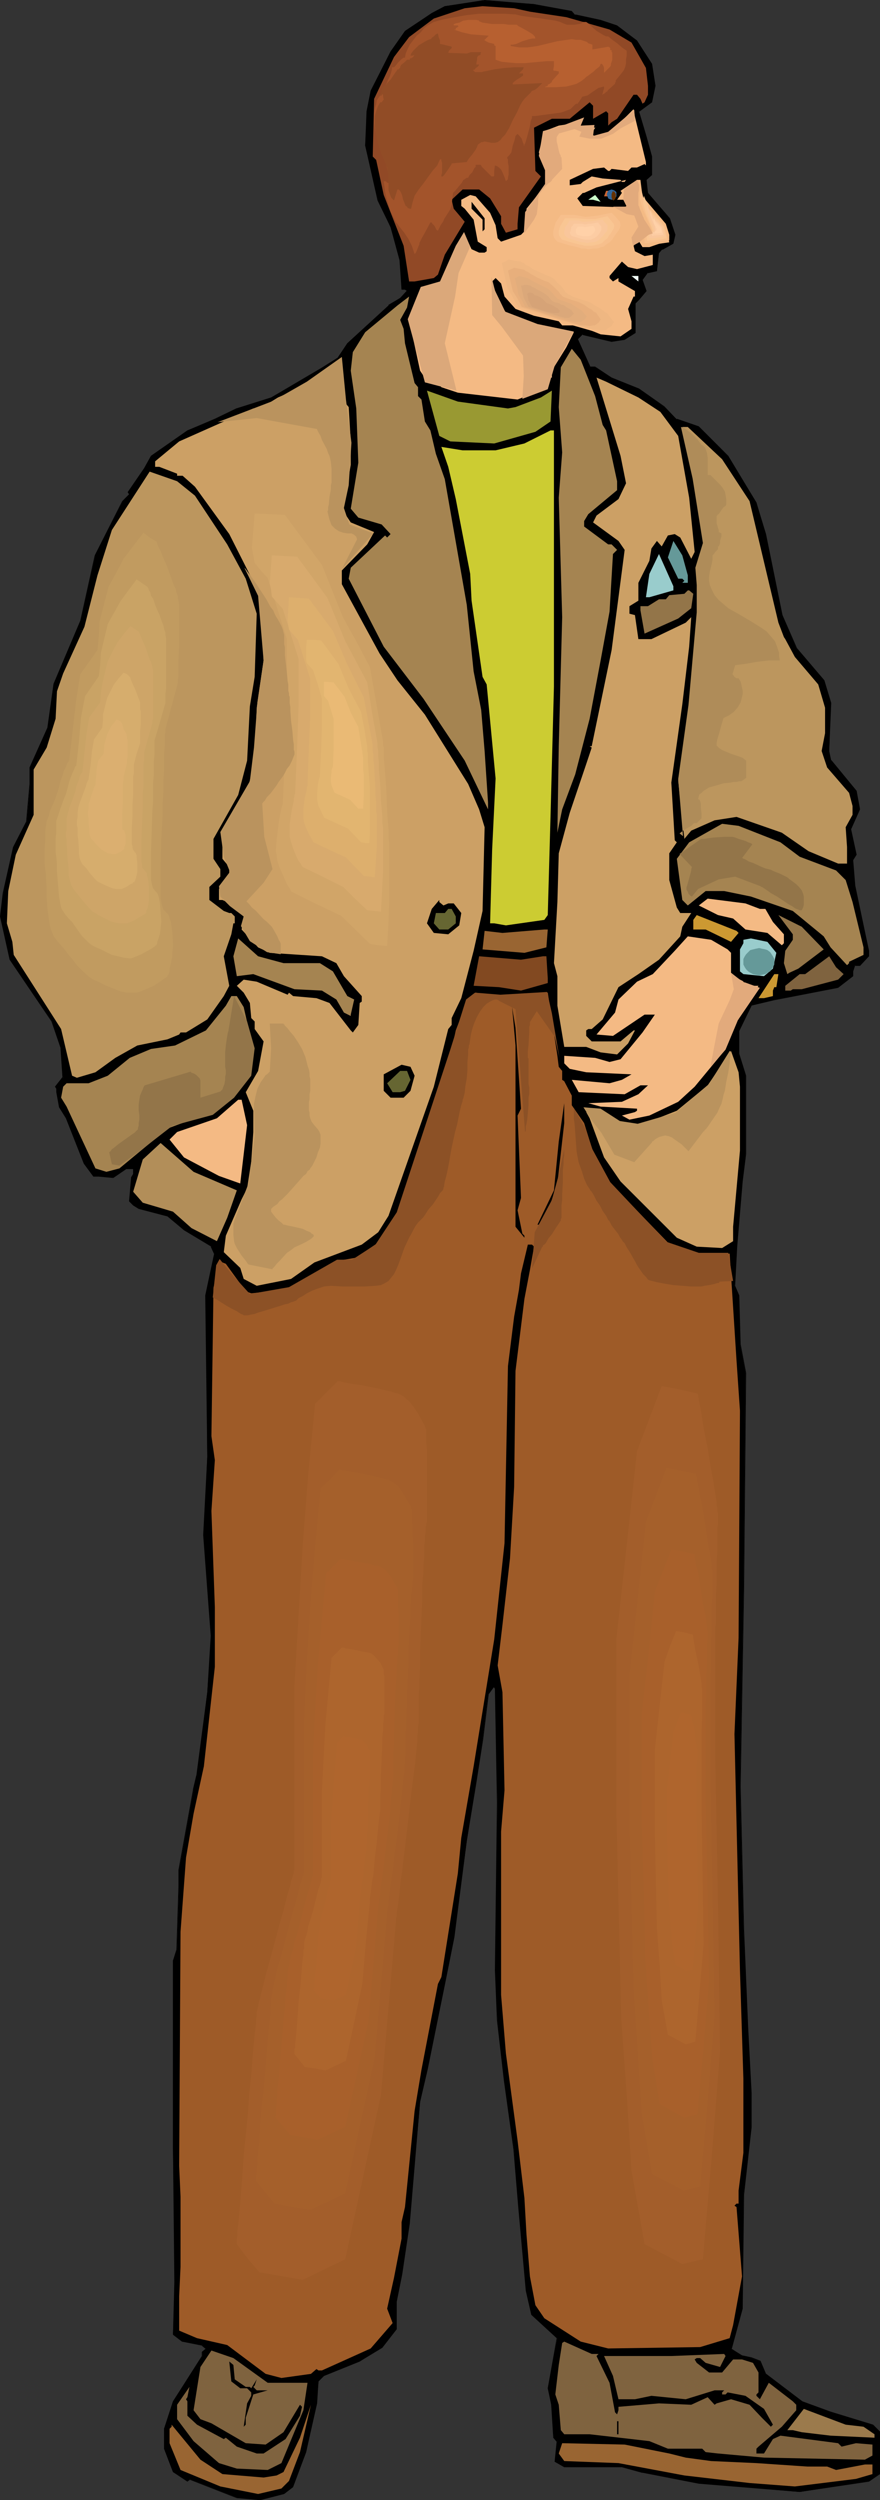 <?xml version="1.0" encoding="UTF-8" standalone="no"?>
<svg
   version="1.0"
   width="54.824mm"
   height="155.711mm"
   id="svg112"
   sodipodi:docname="Man in Jacket 2.wmf"
   xmlns:inkscape="http://www.inkscape.org/namespaces/inkscape"
   xmlns:sodipodi="http://sodipodi.sourceforge.net/DTD/sodipodi-0.dtd"
   xmlns="http://www.w3.org/2000/svg"
   xmlns:svg="http://www.w3.org/2000/svg">
  <rect width="100%" height="100%" fill="#333333" stroke="none"/>
  <sodipodi:namedview
     id="namedview112"
     pagecolor="#ffffff"
     bordercolor="#000000"
     borderopacity="0.25"
     inkscape:showpageshadow="2"
     inkscape:pageopacity="0.0"
     inkscape:pagecheckerboard="0"
     inkscape:deskcolor="#d1d1d1"
     inkscape:document-units="mm" />
  <defs
     id="defs1">
    <pattern
       id="WMFhbasepattern"
       patternUnits="userSpaceOnUse"
       width="6"
       height="6"
       x="0"
       y="0" />
  </defs>
  <path
     style="fill:#000000;fill-opacity:1;fill-rule:evenodd;stroke:none"
     d="m 134.637,2.747 0.808,0.808 5.98,1.293 3.879,1.293 4.687,3.393 3.394,5.494 0.808,5.171 -0.808,3.878 -3.071,2.101 1.778,5.979 1.293,4.686 v 4.363 l -1.293,1.131 0.485,3.07 5.01,5.979 1.293,3.878 -0.323,1.939 -2.748,1.454 -0.647,0.808 -0.485,4.363 -2.101,0.323 -1.293,1.778 0.808,2.585 -1.778,1.939 -0.808,0.97 v 6.787 l -2.424,1.778 -3.071,0.323 -6.788,-1.616 -1.293,1.293 2.909,6.464 h 1.293 l 3.879,2.424 6.304,2.585 6.142,4.363 2.909,2.909 5.172,1.778 6.788,6.787 6.788,10.988 2.101,7.433 3.879,19.068 3.394,7.756 6.465,7.595 1.616,5.333 -0.323,11.311 0.323,2.262 5.98,7.11 0.808,4.363 -2.101,4.686 1.293,5.979 -0.808,1.293 0.485,5.979 3.394,15.351 v 1.293 l -2.263,2.101 h -1.131 l -0.485,1.454 v 1.131 l -3.394,2.585 -15.031,2.909 -5.495,1.454 -2.909,5.817 v 5.656 l 1.616,5.009 v 18.421 l -0.808,6.464 -1.293,15.351 -0.485,9.211 0.97,2.262 0.323,11.473 1.293,6.787 -0.485,50.901 -0.808,46.377 0.808,33.773 0.97,23.108 0.808,15.351 v 8.08 l -1.778,15.836 -0.323,26.824 -2.586,9.372 2.586,1.778 2.101,0.485 2.101,0.808 1.293,2.909 8.566,6.464 6.788,2.585 9.859,2.909 1.778,1.778 v 9.857 l -2.586,1.616 -16.324,2.585 -23.759,-2.101 -13.254,-2.585 -4.849,-1.293 h -13.577 l -2.101,-1.293 0.485,-4.686 -0.808,-0.808 -0.485,-7.756 -0.97,-3.878 2.263,-11.796 -5.98,-5.656 -1.293,-5.494 -1.778,-19.714 -1.131,-13.574 -2.263,-16.321 -1.616,-14.058 -0.485,-11.796 0.485,-39.428 -0.485,-26.824 -0.323,-0.485 -1.455,1.778 -1.293,10.503 -1.616,10.342 -2.101,13.735 -3.071,22.623 -2.101,10.503 -4.202,20.684 -1.616,7.595 -2.586,28.602 -1.778,11.958 -1.293,6.464 v 6.464 l -3.394,4.201 -5.172,3.393 -8.405,3.393 -1.293,1.293 -0.485,5.171 -2.424,11.473 -3.071,8.08 -2.263,1.778 -5.495,1.293 -5.495,-0.485 -11.152,-4.363 -0.485,0.485 -3.394,-2.101 -2.101,-5.494 v -4.686 l 2.101,-6.464 6.95,-10.665 v -0.808 l 0.808,-0.97 -0.808,-0.808 -4.687,-0.808 -2.263,-1.778 0.485,-12.281 -0.485,-31.672 v -43.953 l 0.97,-2.424 0.485,-15.19 v -3.717 l 3.394,-18.745 0.808,-3.393 2.424,-19.714 0.97,-13.25 -1.778,-23.754 0.808,-18.421 -0.323,-37.974 2.101,-9.857 -0.808,-1.616 -6.465,-3.878 -3.879,-3.393 -6.788,-1.778 -1.293,-0.808 -0.808,-0.808 0.485,-5.656 0.323,-0.808 v -1.293 H 29.74 l -3.071,2.101 -3.394,-0.323 h -1.293 l -2.101,-3.07 -4.202,-10.503 -1.778,-2.747 -0.485,-3.393 v -0.808 l -0.323,-0.485 1.778,-2.101 -0.485,-7.272 -2.101,-5.979 -9.859,-14.543 -2.263,-10.18 0.647,-5.494 2.424,-10.827 3.071,-5.817 0.808,-9.049 v -3.878 l 4.202,-9.372 1.293,-10.18 6.465,-15.028 3.394,-15.351 6.465,-12.766 1.616,-1.616 -0.485,-0.485 3.879,-5.656 1.616,-2.909 8.566,-5.979 6.465,-2.585 5.172,-2.585 8.081,-2.585 11.961,-6.787 3.717,-2.585 2.263,-3.393 9.698,-8.888 2.748,-1.778 1.616,-1.616 -0.485,-0.485 h -0.808 l -0.323,-6.787 -2.263,-7.756 -2.909,-6.464 -1.778,-7.272 -1.293,-5.494 0.485,-8.08 0.808,-4.686 4.687,-9.372 3.394,-4.686 6.304,-4.363 3.071,-1.616 6.304,-0.808 3.071,-0.485 11.637,0.808 z"
     id="path1" />
  <path
     style="fill:#000000;fill-opacity:1;fill-rule:evenodd;stroke:none"
     d="M 134.637,2.909 V 2.747 l 0.808,0.97 5.98,1.293 v 0 l 3.717,1.293 4.687,3.393 v 0 l 3.394,5.494 v -0.162 l 0.97,5.171 -0.97,3.878 0.162,-0.162 -3.071,2.262 1.616,6.14 1.293,4.525 v 0 4.363 h 0.162 l -1.455,1.131 0.485,3.232 5.172,5.817 1.131,3.878 v 0 l -0.323,1.939 v 0 l -2.586,1.293 -0.808,0.97 -0.485,4.363 0.162,-0.162 -2.263,0.323 -1.293,1.939 0.808,2.585 v -0.162 l -1.616,2.101 v 0 l -0.808,0.808 v 6.948 0 l -2.586,1.616 h 0.162 l -3.071,0.485 -6.95,-1.778 -1.293,1.454 3.071,6.464 h 1.293 v 0 l 3.879,2.585 6.304,2.585 6.142,4.201 v 0 l 2.909,3.07 5.01,1.778 v -0.162 l 6.95,6.787 h -0.162 l 6.788,11.15 2.101,7.272 v 0 l 4.041,19.229 3.394,7.595 6.304,7.756 1.616,5.171 v 0 l -0.323,11.311 0.323,2.262 5.98,7.272 v -0.162 l 0.97,4.363 v 0 l -2.263,4.686 1.293,5.979 v 0 l -0.647,1.293 0.323,5.979 3.394,15.351 v 1.293 0 l -2.101,2.101 v -0.162 h -1.293 l -0.323,1.616 v 1.131 -0.162 l -3.556,2.585 h 0.162 l -15.031,3.07 -5.495,1.293 -3.071,5.979 v 5.656 l 1.778,5.009 v 0 18.421 l -0.97,6.464 -1.293,15.351 -0.323,9.211 0.808,2.262 v 0 l 0.485,11.473 1.293,6.787 -0.485,50.901 -0.808,46.377 0.808,33.773 0.808,23.108 0.808,15.351 v 8.08 l -1.616,15.836 -0.485,26.824 v 0 l -2.586,9.534 2.748,1.778 2.101,0.323 v 0 l 2.101,0.808 v 0 l 1.131,3.07 8.728,6.464 6.788,2.585 9.859,2.909 v 0 l 1.616,1.616 v 0 9.857 -0.162 l -2.586,1.778 h 0.162 l -16.324,2.424 -23.759,-2.101 -13.254,-2.585 v 0 l -4.849,-1.293 h -13.577 0.162 l -2.263,-1.131 h 0.162 l 0.323,-4.686 -0.808,-0.97 v 0.162 l -0.323,-7.756 -0.97,-3.878 2.101,-11.958 -5.98,-5.494 h 0.162 l -1.293,-5.494 -1.778,-19.714 -1.293,-13.574 -2.101,-16.321 -1.778,-14.058 -0.323,-11.796 0.323,-39.428 -0.323,-26.824 -0.485,-0.646 -1.455,1.939 -1.293,10.503 -1.778,10.342 -2.101,13.735 -3.071,22.623 -2.101,10.503 -4.202,20.684 -1.616,7.595 -2.586,28.602 -1.778,11.958 -1.293,6.464 v 6.464 -0.162 l -3.233,4.363 v -0.162 l -5.172,3.393 -8.566,3.393 -1.293,1.454 -0.485,5.171 -2.424,11.473 v 0 l -3.071,8.08 v -0.162 l -2.101,1.778 v 0 l -5.495,1.293 -5.495,-0.323 v 0 l -11.152,-4.363 -0.485,0.485 h 0.162 l -3.394,-2.262 v 0.162 l -2.101,-5.656 v 0.162 -4.686 0 l 2.101,-6.302 6.788,-10.827 v -0.808 0 l 0.97,-0.97 -0.97,-0.808 -4.687,-0.97 v 0 l -2.101,-1.778 v 0.162 l 0.485,-12.281 -0.485,-31.672 v -43.953 0 l 0.808,-2.424 0.485,-15.19 v -3.717 l 3.394,-18.745 v 0 l 0.97,-3.393 v 0 l 2.424,-19.714 0.97,-13.25 -1.778,-23.754 0.808,-18.421 -0.323,-37.974 2.101,-9.857 -0.97,-1.778 -6.304,-3.878 -3.879,-3.393 -6.95,-1.778 h 0.162 l -1.293,-0.808 v 0.162 l -0.97,-0.97 0.162,0.162 0.485,-5.656 v 0.162 l 0.323,-0.97 v -1.293 l -1.94,-0.162 -2.909,2.262 v 0 L 23.275,276.644 h -1.293 0.162 l -2.101,-2.909 -4.202,-10.665 -1.778,-2.585 v 0 l -0.485,-3.393 v -0.808 l -0.485,-0.485 v 0.162 l 1.778,-2.262 -0.323,-7.272 -2.263,-5.979 -9.698,-14.543 v 0 L 0.323,215.724 0.808,210.23 3.394,199.403 v 0.162 l 2.909,-5.979 0.808,-9.049 v -3.878 0.162 l 4.364,-9.534 1.293,-10.18 v 0 l 6.304,-14.866 3.394,-15.513 v 0.162 l -0.162,-0.162 -3.394,15.351 v 0 l -6.304,14.866 -1.455,10.342 v 0 l -4.202,9.372 v 3.878 l -0.808,9.049 v -0.162 L 3.071,199.403 0.647,210.23 0,215.724 l 2.263,10.18 9.859,14.543 2.101,6.14 v -0.162 l 0.485,7.272 v -0.162 l -1.778,2.262 0.323,0.485 v 0 0.808 l 0.647,3.555 1.616,2.585 4.202,10.665 2.263,3.07 h 1.293 l 3.394,0.323 3.071,-2.101 v 0 h 1.616 v -0.162 1.293 0 l -0.485,0.808 -0.485,5.656 0.97,0.97 1.293,0.808 6.788,1.778 v 0 l 3.879,3.232 6.465,3.878 h -0.162 l 0.808,1.778 v -0.162 l -2.101,9.857 0.485,37.974 -0.97,18.421 1.778,23.754 -0.808,13.25 -2.586,19.714 v -0.162 l -0.808,3.393 v 0.162 l -3.394,18.745 v 3.717 l -0.485,15.19 v -0.162 l -0.808,2.585 v 43.953 l 0.323,31.672 -0.323,12.443 2.101,1.616 4.849,0.97 h -0.162 l 0.97,0.808 v -0.162 l -0.97,0.808 v 0.97 0 l -6.788,10.665 -2.101,6.464 v 4.686 l 2.101,5.494 3.394,2.262 0.647,-0.485 h -0.162 l 11.152,4.363 5.495,0.485 5.657,-1.454 2.101,-1.616 3.071,-8.241 v 0 l 2.586,-11.473 0.323,-5.171 v 0 l 1.293,-1.293 v 0 l 8.405,-3.393 5.334,-3.232 3.394,-4.363 v -6.464 l 1.293,-6.464 1.778,-11.958 2.424,-28.602 1.778,-7.595 4.202,-20.684 2.101,-10.503 2.909,-22.623 2.263,-13.735 1.616,-10.342 1.293,-10.503 v 0 l 1.293,-1.778 h -0.162 l 0.323,0.485 v 0 l 0.485,26.824 -0.485,39.428 0.485,11.796 1.616,14.058 2.263,16.321 1.131,13.574 1.778,19.714 1.293,5.656 5.98,5.494 v 0 l -2.101,11.796 0.808,3.878 0.485,7.756 0.808,0.97 v -0.162 l -0.485,4.848 2.263,1.293 h 13.577 v 0 l 4.687,1.293 h 0.162 l 13.254,2.585 23.759,1.939 16.324,-2.424 2.586,-1.778 v -10.019 l -1.616,-1.616 -10.021,-3.07 -6.627,-2.424 -8.728,-6.625 0.162,0.162 -1.293,-3.07 -2.101,-0.808 -2.263,-0.485 v 0 l -2.586,-1.616 0.162,0.162 2.586,-9.534 0.323,-26.824 1.778,-15.836 v -8.08 l -0.808,-15.351 -0.97,-23.108 -0.808,-33.773 0.808,-46.377 0.485,-50.901 -1.293,-6.787 -0.323,-11.473 -0.97,-2.262 v 0 l 0.485,-9.211 1.293,-15.351 0.808,-6.464 v -18.421 l -1.616,-5.171 v 0.162 -5.656 0.162 l 2.909,-5.979 h -0.162 l 5.495,-1.293 15.031,-2.909 3.556,-2.747 v -1.131 0 l 0.485,-1.454 -0.162,0.162 h 1.293 l 2.101,-2.262 v -1.293 l -3.233,-15.351 -0.485,-5.979 v 0 l 0.808,-1.293 -1.293,-5.979 v 0 l 2.101,-4.686 -0.808,-4.363 -5.98,-7.272 v 0.162 l -0.485,-2.262 0.485,-11.311 -1.616,-5.333 -6.465,-7.595 -3.394,-7.756 v 0 l -3.879,-19.068 v 0 l -2.263,-7.433 -6.627,-10.988 -6.95,-6.948 -5.172,-1.778 v 0.162 l -2.909,-3.07 -5.98,-4.201 -6.465,-2.585 -3.879,-2.585 h -1.293 0.162 l -2.909,-6.464 -0.162,0.162 1.293,-1.293 v 0.162 l 6.788,1.616 3.071,-0.485 2.586,-1.616 v -6.948 0 l 0.808,-0.808 v 0 l 1.778,-2.101 -0.97,-2.747 v 0.162 l 1.293,-1.778 v 0.162 l 2.101,-0.485 0.485,-4.363 v 0.162 l 0.808,-0.97 v 0.162 l 2.586,-1.454 0.485,-2.101 -1.293,-3.878 -5.172,-5.979 v 0 l -0.323,-3.07 -0.162,0.162 1.455,-1.293 v -4.363 l -1.293,-4.686 -1.778,-5.979 v 0.162 l 3.071,-2.262 0.808,-3.878 -0.808,-5.171 -3.556,-5.494 -4.687,-3.555 -3.879,-1.293 v 0 L 135.445,3.393 v 0.162 l -0.808,-0.97 z"
     id="path2" />
  <path
     style="fill:#000000;fill-opacity:1;fill-rule:evenodd;stroke:none"
     d="m 22.466,130.889 6.465,-12.927 v 0 l 1.778,-1.616 -0.485,-0.646 v 0.162 l 3.879,-5.494 1.616,-3.07 v 0.162 l 8.566,-5.979 6.304,-2.585 5.172,-2.585 8.081,-2.585 11.961,-6.787 3.879,-2.585 2.263,-3.393 v 0 l 9.698,-9.049 v 0.162 l 2.586,-1.778 1.778,-1.778 -0.485,-0.485 h -0.97 0.162 L 94.391,61.243 92.128,53.487 89.057,47.023 v 0 l -2.909,-12.766 0.485,-8.08 0.808,-4.686 v 0 l 4.687,-9.211 3.394,-4.848 v 0.162 l 6.304,-4.363 2.909,-1.616 v 0 l 6.304,-0.808 3.071,-0.646 11.637,0.97 8.89,1.778 V 2.585 L 125.747,0.97 114.11,0 l -3.071,0.485 -6.304,0.97 -3.071,1.616 -6.304,4.201 -3.394,4.848 -4.687,9.211 -0.97,4.848 -0.323,8.08 2.909,12.927 3.071,6.302 2.101,7.756 v 0 l 0.485,6.948 H 95.361 v 0 l 0.485,0.323 v -0.162 l -1.616,1.778 v 0 l -2.748,1.616 v 0.162 l -9.698,8.888 -2.263,3.393 v 0 l -3.879,2.424 -11.799,6.948 -8.243,2.585 -5.01,2.424 -6.465,2.747 -8.566,5.979 -1.616,2.909 -3.879,5.656 0.323,0.485 0.162,-0.162 -1.778,1.778 -6.465,12.766 z"
     id="path3" />
  <path
     style="fill:#914926;fill-opacity:1;fill-rule:evenodd;stroke:none"
     d="m 124.777,2.747 8.566,1.293 10.183,2.909 5.172,3.07 3.394,5.979 0.485,4.201 v 2.101 l -0.808,1.778 -0.485,0.323 -0.485,-1.131 -0.808,-0.97 h -0.808 l -3.879,5.656 -1.293,0.808 -0.808,0.808 v -2.909 l -0.485,-0.485 -3.071,1.778 v -3.07 l -0.808,-0.808 -4.687,3.878 h -4.202 l -4.202,2.101 0.323,10.18 1.293,1.293 -5.172,7.272 -0.323,3.878 v 1.293 l -2.748,0.808 -1.131,-2.101 v -1.778 l -2.586,-4.201 -2.586,-2.101 h -3.879 l -2.586,2.424 0.485,2.101 2.586,3.07 -4.687,7.756 -1.616,4.686 -0.97,0.808 -4.526,0.808 h -1.293 l -1.293,-8.403 -4.687,-11.958 -1.778,-8.241 -0.808,-0.808 0.323,-13.574 4.687,-9.857 3.556,-4.686 5.819,-4.363 7.273,-2.424 4.202,-0.485 7.435,0.485 z"
     id="path4" />
  <path
     style="fill:#f4ba84;fill-opacity:1;fill-rule:evenodd;stroke:none"
     d="m 152.093,38.136 v 0.808 l -0.323,-0.323 -1.778,0.808 h -1.293 l -0.808,0.808 -3.879,-0.485 -0.485,0.485 h -0.323 l -0.97,-0.808 -2.586,0.323 -5.495,2.585 v 1.293 l 2.586,-0.323 0.485,-0.485 2.101,-1.293 2.586,0.485 4.202,0.323 0.323,0.485 h 0.647 l 0.323,-0.485 -6.95,1.778 -2.909,1.293 h -0.323 l -1.293,1.293 1.293,1.778 9.859,0.323 1.131,-0.808 v -0.485 l -1.131,-0.485 h -1.778 l 1.131,-1.616 -0.323,-0.485 3.879,-2.585 h 0.808 l 0.485,3.878 5.495,6.464 0.808,2.585 v 1.293 l -4.687,1.616 h -1.616 l -0.97,-1.616 -1.131,1.293 0.323,1.293 2.263,1.131 1.94,-0.323 v 2.424 l -3.717,0.97 -2.101,-0.485 -1.455,-1.293 -2.909,3.393 v 0.485 l 0.808,0.808 1.293,-0.808 v 0.808 l 3.879,2.262 v 1.293 h -0.323 l -1.293,2.909 0.808,2.909 v 1.778 l -2.586,1.778 -4.687,-0.485 -5.172,-2.101 h -3.879 l -0.808,-0.97 -5.819,-1.293 -4.364,-1.616 -2.586,-2.909 -0.808,-3.07 -1.293,-1.293 -0.808,0.808 1.616,5.171 1.616,2.101 5.657,2.585 10.344,2.101 -1.778,3.555 -2.909,4.686 -0.485,1.131 v 1.293 h -0.323 l -1.455,2.585 -6.304,2.585 -14.062,-1.616 -3.879,-1.293 -0.808,-0.97 h -2.263 l -1.94,-2.909 -2.586,-11.958 2.586,-6.787 0.808,-0.808 h 1.94 l 3.071,-2.262 3.071,-7.595 1.616,-2.262 v -0.323 l 1.616,3.393 1.778,0.808 h 1.293 l 0.485,-0.323 v -0.97 l -2.101,-1.293 -0.97,-5.171 -2.101,-2.585 -0.808,-0.646 v -1.454 l 2.101,-1.131 1.293,0.323 3.394,3.878 1.293,2.909 0.485,3.07 0.808,0.808 4.687,-1.616 1.293,-1.293 V 49.124 l 4.687,-5.817 v -3.555 l -0.485,-0.323 -1.293,-3.555 1.293,-5.009 3.394,-1.293 3.071,-0.485 2.586,-1.131 -0.97,1.616 v 0.485 h 3.879 l 0.323,-0.485 -0.808,1.293 v 0.97 l 0.808,0.323 3.556,-1.293 5.172,-5.171 0.323,1.778 z"
     id="path5" />
  <path
     style="fill:#cc6532;fill-opacity:1;fill-rule:evenodd;stroke:none"
     d="m 144.334,46.215 h -2.101 l 0.485,-1.293 h 2.101 z"
     id="path6" />
  <path
     style="fill:#ccffcc;fill-opacity:1;fill-rule:evenodd;stroke:none"
     d="m 139.647,47.023 h -1.131 l 1.616,-1.131 1.293,1.616 z"
     id="path7" />
  <path
     style="fill:#000000;fill-opacity:1;fill-rule:evenodd;stroke:none"
     d="m 114.11,53.971 -0.485,0.485 V 51.709 L 111.039,49.124 v -1.616 l 3.071,3.878 z"
     id="path8" />
  <path
     style="fill:#f2fff9;fill-opacity:1;fill-rule:evenodd;stroke:none"
     d="m 150.315,66.252 -1.616,-1.293 h 1.616 z"
     id="path9" />
  <path
     style="fill:#a58451;fill-opacity:1;fill-rule:evenodd;stroke:none"
     d="m 94.229,75.301 0.808,2.101 0.323,3.393 2.263,9.372 0.808,0.97 v 2.101 l 0.808,0.808 0.808,5.171 1.293,2.101 1.293,5.494 2.101,5.979 5.172,29.571 1.616,15.674 1.778,9.049 0.808,9.695 0.808,12.119 v 1.616 l -5.495,-11.473 -9.698,-14.543 -9.374,-12.281 -8.243,-15.998 0.485,-2.585 8.081,-7.595 0.485,0.485 0.808,-0.808 -2.101,-2.262 -5.495,-1.616 -1.778,-2.101 1.778,-10.827 -0.485,-12.766 -1.293,-8.888 0.485,-4.363 2.909,-4.686 7.597,-6.302 2.748,-2.101 -0.485,2.585 z"
     id="path10" />
  <path
     style="fill:#a58451;fill-opacity:1;fill-rule:evenodd;stroke:none"
     d="m 140.132,93.238 1.778,6.787 0.808,1.293 2.586,11.958 v 2.101 l -6.788,5.656 -0.97,1.616 v 1.293 l 5.657,4.201 h 0.808 l 1.293,1.293 -0.97,0.97 -0.808,13.574 -2.101,11.473 -2.586,13.735 -3.394,13.089 -3.071,8.241 -1.131,5.494 0.323,-20.36 0.808,-30.379 -0.808,-28.117 0.808,-10.665 -0.808,-10.665 0.485,-9.372 2.586,-4.363 2.101,2.585 z"
     id="path11" />
  <path
     style="fill:#cca065;fill-opacity:1;fill-rule:evenodd;stroke:none"
     d="m 82.107,95.824 0.485,8.08 v 5.494 l -1.616,9.372 v 1.778 l 1.616,2.424 5.495,2.262 -1.616,2.909 -5.98,6.14 v 3.232 l 8.89,16.321 4.202,6.302 0.647,-0.485 -0.647,0.485 6.465,8.08 10.183,16.321 2.586,5.979 1.293,4.201 -0.485,19.714 -2.101,9.372 -2.909,11.15 -2.263,4.686 v 1.616 l -0.808,0.97 -3.394,13.574 -10.667,30.379 -2.424,3.878 -3.879,2.909 -11.152,4.201 -5.495,3.878 -8.081,1.616 -3.071,-1.616 -0.808,-2.585 -3.879,-3.717 0.485,-3.878 3.717,-8.564 1.293,-2.585 0.97,-6.302 0.485,-6.948 v -5.009 l -1.778,-4.363 2.909,-5.009 1.293,-6.948 -2.101,-2.909 v -1.778 l -0.808,-0.808 -0.323,-3.555 -1.455,-2.424 -1.616,-1.616 1.616,-1.454 3.071,0.485 7.273,3.07 0.323,-0.485 0.97,0.808 5.495,0.485 3.071,1.131 5.01,6.464 0.485,0.485 1.293,-1.778 0.323,-5.171 0.485,-0.323 v -1.293 l -4.202,-4.686 -1.778,-3.07 -3.394,-1.616 -12.284,-0.808 -2.748,-1.293 -3.879,-4.201 0.485,-3.07 -3.879,-3.393 -1.131,-0.485 h -0.808 v -2.585 l 2.424,-3.717 v -1.454 l -1.616,-1.939 v -5.656 l 5.819,-10.342 1.778,-6.787 0.485,-12.766 1.616,-11.15 -0.808,-15.351 -7.273,-14.382 -8.081,-11.15 -2.909,-2.585 H 41.7 v -0.485 l -4.202,-1.616 h -0.97 v -1.293 l 5.657,-4.686 17.456,-7.756 h 1.616 l 4.202,-2.585 6.627,-2.909 8.405,-5.979 0.808,10.18 z"
     id="path12" />
  <path
     style="fill:#cca065;fill-opacity:1;fill-rule:evenodd;stroke:none"
     d="m 150.315,93.561 5.172,3.393 4.202,5.656 2.586,14.543 1.293,12.766 -0.808,1.616 -2.586,-5.009 -1.293,-0.808 -1.616,0.323 -1.455,2.585 -1.131,-1.293 -1.293,1.778 -0.485,2.909 -2.586,5.171 v 4.201 l -2.101,1.293 v 1.778 l 1.293,0.323 0.808,5.656 h 3.071 l 8.081,-3.878 1.293,-1.293 -0.485,6.948 -1.616,13.574 -2.586,18.421 0.808,13.574 0.485,0.485 -1.778,2.585 v 6.302 l 1.778,6.464 0.808,1.293 h 2.586 l -2.101,3.232 -0.485,2.262 -5.01,5.494 -4.849,3.393 -4.687,3.07 -3.717,7.595 -2.586,2.262 h -0.808 l -0.485,0.323 v 1.293 l 1.293,1.293 h 6.788 l 3.071,-2.585 h 0.323 l -1.616,3.07 -2.586,2.585 -3.879,-0.485 -3.394,-1.293 h -5.172 l -1.616,-9.695 v -6.948 l -0.808,-3.07 0.808,-14.382 0.323,-11.473 2.586,-9.534 3.879,-11.473 1.293,-3.878 -0.485,-0.323 h 0.485 l 4.687,-22.623 3.071,-23.592 -1.455,-2.101 -5.98,-4.363 0.808,-1.616 5.172,-3.878 1.778,-3.717 -1.293,-6.464 -5.657,-18.421 2.263,0.97 z"
     id="path13" />
  <path
     style="fill:#999932;fill-opacity:1;fill-rule:evenodd;stroke:none"
     d="m 119.605,96.147 1.778,-0.323 5.98,-2.262 2.586,-1.616 -0.323,7.272 -3.556,2.424 -9.698,2.747 -10.344,-0.485 -2.586,-1.293 -2.909,-10.665 7.273,2.585 z"
     id="path14" />
  <path
     style="fill:#bc965e;fill-opacity:1;fill-rule:evenodd;stroke:none"
     d="m 170.033,108.104 6.465,9.857 3.717,15.674 3.071,12.927 1.293,3.393 0.323,0.485 2.263,4.201 5.495,6.464 1.616,5.494 v 5.979 l -0.808,4.201 1.293,3.878 5.172,5.979 0.808,3.07 v 2.101 l -1.616,2.909 0.323,4.686 v 3.878 h -2.101 l -6.95,-2.909 -6.304,-4.363 -10.667,-3.717 -5.172,0.808 -5.495,2.424 -1.616,1.939 -1.455,-13.735 2.263,-15.836 2.586,-20.36 0.323,-9.049 -0.808,-0.97 0.485,-5.009 1.131,-4.686 -0.808,-5.656 -0.808,-7.595 -0.808,-1.778 -0.485,-5.494 -1.293,-4.686 -0.808,-2.101 h 1.293 z"
     id="path15" />
  <path
     style="fill:#cccc32;fill-opacity:1;fill-rule:evenodd;stroke:none"
     d="m 130.434,137.191 v 24.4 l -0.808,30.702 -0.647,23.108 -0.808,1.131 -9.051,1.293 -2.748,-0.485 h -0.97 l 0.485,-17.452 0.808,-16.644 -2.101,-22.138 -0.97,-1.778 -2.586,-17.937 -0.323,-6.302 -3.394,-17.613 -1.778,-7.595 -1.616,-4.686 5.01,0.808 h 7.758 l 6.788,-1.616 6.142,-3.07 h 0.808 z"
     id="path16" />
  <path
     style="fill:#bc965e;fill-opacity:1;fill-rule:evenodd;stroke:none"
     d="m 45.903,116.669 7.597,11.473 4.364,8.08 2.586,8.241 -0.485,14.866 -1.131,6.948 -0.647,12.766 -2.101,8.08 -5.819,10.342 v 4.686 l 1.616,2.424 v 1.778 l -2.586,2.424 v 3.07 l 3.394,2.585 1.293,0.485 h 0.485 l 0.808,0.808 v 1.616 h -0.323 l -0.485,2.585 -1.778,5.171 1.293,6.948 -1.293,2.424 -3.879,5.494 -5.01,3.07 h -1.293 l -0.323,0.485 -2.748,1.131 -7.112,1.454 -5.172,2.909 -4.687,3.393 -4.364,1.293 -1.131,-0.485 -2.586,-10.988 -11.152,-17.452 -0.323,-3.07 -1.293,-4.363 0.323,-7.595 1.778,-8.564 4.202,-9.372 v -10.665 l 3.071,-5.171 2.101,-6.787 0.323,-6.464 1.455,-4.201 5.01,-10.988 3.071,-12.119 3.394,-10.665 8.89,-13.735 6.465,2.262 z"
     id="path17" />
  <path
     style="fill:#659999;fill-opacity:1;fill-rule:evenodd;stroke:none"
     d="m 161.952,135.413 v 1.778 h -1.293 l 0.485,-0.485 -0.485,-0.485 h -0.97 l -2.424,-5.009 1.293,-3.878 2.101,3.393 z"
     id="path18" />
  <path
     style="fill:#99cccc;fill-opacity:1;fill-rule:evenodd;stroke:none"
     d="m 158.558,138.968 -5.657,1.616 h -0.808 l 0.808,-5.494 2.263,-4.686 3.394,7.595 z"
     id="path19" />
  <path
     style="fill:#937549;fill-opacity:1;fill-rule:evenodd;stroke:none"
     d="m 163.245,139.776 -0.485,3.393 -3.071,2.424 -7.92,3.555 -0.97,-5.494 v -0.97 h 1.778 l 2.586,-1.616 h 1.616 l 0.808,-0.97 3.556,-0.323 0.808,-0.808 h 0.323 z"
     id="path20" />
  <path
     style="fill:#a58451;fill-opacity:1;fill-rule:evenodd;stroke:none"
     d="m 183.772,198.272 4.526,3.393 8.566,3.232 2.263,2.262 1.616,5.171 2.586,10.665 v 1.778 l -3.394,1.616 v 0.323 l -0.485,0.485 -3.879,-4.201 -1.616,-2.585 -7.273,-5.979 -9.859,-3.393 -6.304,-1.293 h -4.364 l -4.202,3.393 -1.293,-1.293 -1.293,-9.695 2.909,-3.878 7.758,-4.363 3.879,0.485 z"
     id="path21" />
  <path
     style="fill:#f4ba84;fill-opacity:1;fill-rule:evenodd;stroke:none"
     d="m 178.923,213.947 h 1.293 l 1.778,3.07 2.586,2.909 v 2.101 l -0.485,0.485 -3.394,-2.909 -5.172,-0.808 -2.909,-2.585 -3.556,-0.808 -4.526,-2.262 2.101,-1.616 8.89,1.131 z"
     id="path22" />
  <path
     style="fill:#000000;fill-opacity:1;fill-rule:evenodd;stroke:none"
     d="m 104.412,213.139 1.131,-0.485 h 1.293 l 1.778,2.262 -0.485,2.909 -2.586,2.101 -3.394,-0.323 -1.616,-2.262 1.131,-3.393 1.778,-2.101 v 0.485 z"
     id="path23" />
  <path
     style="fill:#666632;fill-opacity:1;fill-rule:evenodd;stroke:none"
     d="m 107.321,215.724 v 1.616 l -1.778,1.454 h -2.101 l -1.293,-1.454 0.485,-2.424 h 2.101 l 0.808,-0.97 h 0.808 z"
     id="path24" />
  <path
     style="fill:#cc9932;fill-opacity:1;fill-rule:evenodd;stroke:none"
     d="m 173.912,219.602 -1.778,2.101 -5.98,-2.909 h -2.909 v -2.262 l 0.808,-1.131 9.374,3.717 z"
     id="path25" />
  <path
     style="fill:#937549;fill-opacity:1;fill-rule:evenodd;stroke:none"
     d="m 193.954,223.481 -5.98,4.525 -2.101,0.97 -0.485,0.323 -0.808,-2.585 0.323,-2.909 1.778,-2.585 v -1.293 l -3.394,-4.525 5.495,2.747 z"
     id="path26" />
  <path
     style="fill:#996532;fill-opacity:1;fill-rule:evenodd;stroke:none"
     d="m 128.656,222.996 -5.172,1.293 -9.859,-0.808 0.485,-4.363 4.202,0.485 9.859,-0.808 h 0.808 z"
     id="path27" />
  <path
     style="fill:#f4ba84;fill-opacity:1;fill-rule:evenodd;stroke:none"
     d="m 171.326,223.481 0.808,0.808 v 4.686 l 3.879,3.07 h 2.586 l -4.687,6.787 v 1.131 h -0.485 l -2.909,7.433 -6.95,8.403 -3.879,3.555 -6.788,3.232 -4.687,0.97 -1.778,-0.97 3.071,-0.808 0.485,-0.323 v -0.485 l -8.566,-0.485 -2.909,-0.808 7.92,-0.323 3.879,-1.778 2.263,-2.101 h -1.778 l -3.717,2.101 -10.829,-0.485 -1.616,-2.909 8.89,0.808 2.909,-0.808 2.263,-1.293 -10.667,-0.485 -3.879,-0.808 -1.293,-1.293 v -1.778 l 7.273,0.485 3.394,0.97 2.586,-0.646 5.172,-6.302 2.909,-4.201 h -2.424 l -7.435,5.009 -3.879,-0.323 4.364,-5.171 0.808,-3.07 4.364,-4.201 3.717,-1.778 5.172,-5.494 3.071,-3.393 5.495,0.808 z"
     id="path28" />
  <path
     style="fill:#a58451;fill-opacity:1;fill-rule:evenodd;stroke:none"
     d="m 66.753,226.712 h 8.566 l 3.071,1.939 3.394,5.817 1.616,0.808 -0.808,3.555 v 0.323 l -1.616,-0.808 -1.778,-3.07 -3.394,-2.101 -6.465,-0.323 -9.698,-3.555 -3.879,0.485 -0.808,-4.686 1.131,-4.201 4.687,4.201 z"
     id="path29" />
  <path
     style="fill:#99cccc;fill-opacity:1;fill-rule:evenodd;stroke:none"
     d="m 182.802,224.288 -0.808,3.717 -2.101,1.778 -4.849,-0.485 -0.808,-0.646 v -5.171 l 0.808,-1.454 v -0.808 l 1.778,-0.323 3.879,0.808 z"
     id="path30" />
  <path
     style="fill:#824921;fill-opacity:1;fill-rule:evenodd;stroke:none"
     d="m 127.848,225.096 h 0.808 l 0.323,5.171 v 1.131 l -6.304,1.778 -5.172,-0.808 -5.98,-0.323 1.293,-6.948 9.859,0.808 z"
     id="path31" />
  <path
     style="fill:#7f633f;fill-opacity:1;fill-rule:evenodd;stroke:none"
     d="m 198.642,229.298 -1.293,1.293 -8.566,2.262 h -2.101 l -0.485,0.323 h -1.293 v -1.131 l 3.394,-2.747 h 1.293 l 5.657,-4.201 1.616,2.585 z"
     id="path32" />
  <path
     style="fill:#cc9932;fill-opacity:1;fill-rule:evenodd;stroke:none"
     d="m 182.802,232.368 h -0.485 l -0.323,0.808 v 1.293 l -2.101,0.485 h -1.293 l 3.717,-5.656 h 0.97 z"
     id="path33" />
  <path
     style="fill:#9e5b28;fill-opacity:1;fill-rule:evenodd;stroke:none"
     d="m 127.363,234.146 0.485,-0.485 h 1.131 l 2.263,14.866 0.323,2.585 0.808,0.97 v 2.101 l 0.485,0.323 1.778,3.393 v 2.262 l 2.909,4.201 2.101,6.787 3.879,7.433 3.879,3.717 9.859,10.18 6.788,3.07 4.202,0.485 3.556,-0.97 1.616,25.208 0.808,11.796 -0.323,53.487 -0.97,22.623 1.293,55.587 0.808,25.531 v 17.452 l -1.131,8.888 v 3.07 h -0.485 l -0.485,0.485 0.485,0.323 1.293,16.321 -2.101,11.473 -0.808,3.07 -6.95,2.101 -21.658,0.323 -6.465,-1.616 -8.566,-5.494 -2.101,-3.07 -1.293,-6.787 -0.808,-9.857 -0.485,-8.564 -1.616,-13.574 -2.748,-20.522 -1.131,-13.735 V 431.125 l 0.808,-9.695 -0.485,-23.108 -1.131,-6.302 1.131,-9.534 1.778,-15.674 0.97,-16.805 0.323,-27.309 2.101,-16.967 1.293,-6.787 0.97,-5.494 -0.485,-0.485 h -0.97 l -1.616,6.787 -0.485,3.878 -1.131,6.302 -1.455,11.635 -0.808,41.691 -2.424,22.623 -4.849,29.894 -2.909,16.805 -0.808,8.403 -3.879,24.4 -0.808,1.616 -3.879,20.199 -1.616,9.695 -2.263,22.623 -0.808,3.555 v 3.878 l -1.778,9.211 -1.616,7.272 1.293,3.393 -5.172,5.979 -11.476,5.171 h -0.808 l -0.485,-0.323 -1.293,1.131 -6.95,0.97 -3.717,-0.97 -9.051,-6.787 -7.112,-1.616 -4.202,-1.778 v -8.08 l 0.323,-6.948 v -16.482 l -0.323,-7.272 0.323,-55.103 1.293,-17.452 1.778,-10.342 2.424,-11.15 2.586,-23.431 v -14.058 l -0.808,-22.623 0.808,-11.958 -0.808,-5.656 0.485,-34.904 1.293,-5.656 v -0.646 l 1.616,0.646 4.687,6.464 1.293,0.485 7.597,-0.808 5.657,-2.585 6.788,-4.201 4.687,-0.808 5.172,-3.555 4.526,-6.787 4.849,-14.058 7.597,-23.108 1.293,-5.979 2.909,-7.595 1.778,-1.293 4.364,0.808 z"
     id="path34" />
  <path
     style="fill:#a58451;fill-opacity:1;fill-rule:evenodd;stroke:none"
     d="m 57.378,237.054 2.263,9.857 -0.485,5.494 -3.879,5.171 -5.495,4.201 -10.344,3.878 -11.314,9.372 -3.071,0.808 -2.586,-0.808 -6.788,-14.543 -1.293,-2.101 0.485,-2.585 0.808,-0.808 h 5.172 l 4.526,-1.778 5.172,-4.201 5.01,-2.101 5.657,-0.808 7.273,-3.555 4.687,-5.817 1.293,-2.262 h 1.293 z"
     id="path35" />
  <path
     style="fill:#000000;fill-opacity:1;fill-rule:evenodd;stroke:none"
     d="m 122.676,260.97 -0.808,1.616 0.808,19.391 -0.808,2.909 1.131,5.494 0.485,0.485 v 0.485 l -2.101,-2.585 v -42.66 l -0.808,-9.049 0.808,4.848 z"
     id="path36" />
  <path
     style="fill:#cca065;fill-opacity:1;fill-rule:evenodd;stroke:none"
     d="m 174.236,255.799 v 15.028 l -1.616,17.937 v 3.393 l -2.586,1.616 -5.98,-0.323 -4.687,-2.101 -13.254,-13.25 -3.879,-5.656 -3.394,-9.211 -0.808,-1.454 2.909,0.485 3.071,2.101 5.495,0.97 9.859,-3.878 7.273,-5.979 5.495,-8.08 1.778,5.009 z"
     id="path37" />
  <path
     style="fill:#000000;fill-opacity:1;fill-rule:evenodd;stroke:none"
     d="m 97.624,253.213 -0.97,3.555 -1.616,1.616 h -3.071 l -1.616,-1.616 v -3.878 l 4.202,-2.262 2.101,0.485 z"
     id="path38" />
  <path
     style="fill:#666632;fill-opacity:1;fill-rule:evenodd;stroke:none"
     d="m 96.654,254.183 -1.293,2.585 -1.131,0.323 h -1.778 l -1.293,-2.101 3.071,-2.909 h 1.616 z"
     id="path39" />
  <path
     style="fill:#f4ba84;fill-opacity:1;fill-rule:evenodd;stroke:none"
     d="m 58.186,264.848 -1.616,13.735 -5.01,-1.778 -8.243,-4.363 -3.394,-4.201 1.778,-1.778 9.374,-3.232 5.01,-4.363 h 0.808 z"
     id="path40" />
  <path
     style="fill:#000000;fill-opacity:1;fill-rule:evenodd;stroke:none"
     d="m 131.242,278.583 -2.263,6.625 -2.101,3.07 h -0.323 l 3.879,-8.08 1.131,-11.473 1.293,-9.049 v 4.686 z"
     id="path41" />
  <path
     style="fill:#b28e59;fill-opacity:1;fill-rule:evenodd;stroke:none"
     d="m 55.762,280.199 -2.263,6.464 -2.424,5.494 -5.98,-3.07 -4.364,-3.878 -7.112,-2.101 -2.263,-2.585 2.263,-7.595 4.202,-3.878 7.758,6.787 z"
     id="path42" />
  <path
     style="fill:#7f633f;fill-opacity:1;fill-rule:evenodd;stroke:none"
     d="m 140.94,554.096 -0.485,0.485 3.071,6.302 1.293,6.948 0.485,0.485 0.323,-0.97 v -0.808 l 9.536,-0.808 7.597,0.323 3.879,-1.778 1.616,1.778 0.485,-0.323 3.394,-0.97 4.364,1.293 2.909,3.07 2.101,2.101 0.485,-0.485 -2.101,-3.717 -4.364,-3.07 -4.202,-0.808 -0.485,0.485 h -0.808 v -0.485 l 0.485,-0.485 h -2.263 l -6.788,2.101 -8.081,-0.808 -3.879,0.808 h -3.879 l -1.293,-5.494 -2.101,-4.686 h 15.84 l 12.445,-0.485 0.323,0.485 -1.293,2.585 -3.394,-0.97 -1.293,-1.131 h -0.808 l -0.485,0.323 0.485,0.808 2.909,2.262 h 3.071 l 2.586,-3.07 h 2.101 l 2.586,0.808 1.293,2.262 v 4.686 l -0.485,0.485 v 0.323 l 0.808,0.808 2.101,-3.878 5.657,4.363 0.808,0.808 v 1.293 l -3.394,3.878 -5.495,4.686 -0.485,0.485 v 1.131 h 1.778 l 2.101,-3.393 1.778,-0.808 13.577,1.778 0.808,0.808 3.394,-0.808 3.879,0.323 v 2.585 l -1.778,0.97 -23.759,-0.485 -10.829,-0.97 -2.909,-0.323 -0.808,-0.808 h -8.081 l -4.364,-1.778 -14.062,-1.616 h -5.98 l -0.808,-0.97 -0.485,-5.979 -0.808,-2.424 0.808,-6.948 0.808,-5.171 0.485,-0.323 6.465,2.909 z"
     id="path43" />
  <path
     style="fill:#7f633f;fill-opacity:1;fill-rule:evenodd;stroke:none"
     d="m 63.035,560.883 h 9.374 l -0.97,6.464 -5.172,12.443 -3.233,1.616 -7.273,-0.323 -4.202,-1.293 -5.98,-5.171 -3.879,-5.171 v -3.393 l 2.909,-4.201 -0.485,2.424 -0.323,0.485 0.323,0.485 v 3.393 l 2.263,2.101 6.304,3.393 0.485,-0.323 2.586,2.101 4.687,1.616 h 1.616 l 5.172,-3.393 3.394,-5.494 0.485,-2.101 -0.485,-0.485 -3.879,6.464 -4.202,2.909 -4.687,-0.323 -8.081,-4.686 -2.586,-0.97 -1.616,-2.101 1.616,-10.18 2.586,-3.878 5.172,1.778 z"
     id="path44" />
  <path
     style="fill:#000000;fill-opacity:1;fill-rule:evenodd;stroke:none"
     d="m 55.277,560.075 2.586,1.778 h 0.97 l 0.323,0.323 1.293,-2.101 -0.485,1.454 -0.323,0.323 0.808,0.808 h 2.586 l -3.394,0.97 -1.778,5.494 v 1.616 l -0.485,0.485 0.808,-5.494 0.97,-1.778 v -0.808 l -0.97,-0.97 h -1.616 l -2.101,-1.616 -0.485,-4.686 0.97,0.808 z"
     id="path45" />
  <path
     style="fill:#996532;fill-opacity:1;fill-rule:evenodd;stroke:none"
     d="m 68.046,583.99 -1.778,1.778 -5.495,1.293 -8.89,-1.778 -9.374,-3.878 -2.586,-6.302 v -3.393 l 0.485,-0.485 v -0.485 l 6.788,8.241 5.172,3.393 9.698,0.808 3.071,-0.485 1.616,-0.808 3.879,-8.08 2.586,-7.756 -2.586,11.15 z"
     id="path46" />
  <path
     style="fill:#9b7a4c;fill-opacity:1;fill-rule:evenodd;stroke:none"
     d="m 203.329,571.225 2.586,1.778 v 0.808 l -10.344,-0.485 -6.788,-0.808 -2.101,-0.485 h -1.293 l 3.879,-5.009 9.859,3.717 z"
     id="path47" />
  <path
     style="fill:#000000;fill-opacity:1;fill-rule:evenodd;stroke:none"
     d="m 145.304,569.932 h 0.323 v 3.07 h -0.323 z"
     id="path48" />
  <path
     style="fill:#996532;fill-opacity:1;fill-rule:evenodd;stroke:none"
     d="m 157.588,577.527 3.879,0.97 5.98,0.808 10.667,0.485 11.961,0.808 h 4.687 l 2.101,0.808 6.788,-1.293 h 1.778 v 2.262 l -3.879,1.131 -14.385,1.778 -10.667,-0.808 -15.355,-1.778 -15.516,-2.909 -12.769,-0.485 -1.293,-1.778 0.808,-2.424 14.708,0.323 z"
     id="path49" />
  <path
     style="fill:#e2aa7c;fill-opacity:1;fill-rule:evenodd;stroke:none"
     d="m 149.345,25.855 0.162,2.585 -3.394,1.778 -1.778,1.293 -2.748,1.131 H 138.839 l -2.424,-0.485 0.485,-1.131 -1.616,-0.646 -3.394,0.97 h -0.162 l -0.162,0.162 -0.323,0.485 -0.162,0.323 v 0.485 0.485 l 0.162,0.646 0.323,1.454 0.162,0.646 0.323,0.646 v 0.323 h 0.162 l 0.162,2.747 -2.424,2.585 v 0.162 l -0.323,0.323 -0.485,0.323 -0.485,0.485 -0.97,1.131 -0.323,0.485 -0.323,0.323 -0.162,0.485 -0.162,0.646 v 1.131 l -0.162,1.293 -0.162,1.293 -0.323,0.646 -0.323,0.646 -1.131,1.616 -0.485,0.646 -0.323,0.485 -0.323,0.323 -0.162,0.162 0.323,-5.009 4.687,-6.625 v -3.232 l -1.455,-3.393 0.97,-5.817 5.01,-1.454 4.687,-1.778 -0.808,1.939 3.233,-0.162 -0.323,2.585 3.556,-0.97 z"
     id="path50" />
  <path
     style="fill:#a3542b;fill-opacity:1;fill-rule:evenodd;stroke:none"
     d="m 137.061,5.171 h 0.97 l 0.485,0.323 0.647,0.646 1.293,1.131 0.808,0.485 0.808,0.485 0.647,0.323 h 0.485 l 0.97,0.808 1.131,0.808 1.131,0.97 1.131,0.808 v 1.131 l -0.162,0.97 v 0.808 l -0.162,0.808 -0.323,0.808 -0.485,0.646 -0.647,0.808 -0.808,0.97 v 0.485 h -0.162 v 0.323 l -1.778,1.616 v 0.162 l -0.323,0.162 -0.323,0.323 -0.323,0.162 -0.323,0.162 0.162,-0.323 0.162,-0.646 0.162,-0.485 v -0.485 l -0.647,0.162 -0.647,0.162 -1.455,0.97 -1.131,0.808 -0.647,0.162 -0.647,0.162 -0.162,0.323 -0.647,0.97 -0.162,0.162 v 0.162 h -0.323 l -0.323,0.162 -0.485,0.485 -0.647,0.646 -0.485,0.162 -0.808,0.323 -0.97,0.323 -2.424,0.323 -2.424,0.323 -1.131,0.162 h -0.808 v 0.162 0.323 l -0.162,0.323 -0.162,0.485 -0.162,1.131 -0.647,2.424 -0.323,1.131 -0.162,0.485 -0.162,0.162 v 0.323 h -0.162 v -0.323 l -0.162,-0.323 -0.323,-0.97 -0.485,-0.646 -0.323,-0.323 -0.162,-0.162 -0.485,0.485 -0.162,0.808 -0.485,1.454 -0.323,1.616 -0.485,0.646 -0.485,0.485 v 0.323 l 0.162,0.162 v 0.323 0.485 l 0.162,0.808 v 0.97 0.97 L 119.605,41.852 v 0.323 l -0.162,0.162 -0.162,0.162 -0.162,0.162 -0.162,-0.485 -0.162,-0.485 -0.485,-1.131 -0.323,-0.646 -0.485,-0.485 -0.485,-0.323 -0.485,-0.162 -0.162,1.293 v 0.646 0.485 l -0.162,0.162 h -0.485 l -0.323,-0.323 -1.94,-1.939 -0.162,-0.323 -0.162,-0.162 h -1.131 v 0.485 l -0.323,0.323 -0.485,0.97 -0.647,0.646 -0.162,0.323 -0.162,0.323 h -0.162 -0.162 l -0.485,0.323 -0.162,0.162 h -0.162 l -0.162,0.323 -0.162,0.323 -0.808,0.97 -0.808,0.97 -0.323,0.323 -0.162,0.162 -0.162,1.454 -0.162,1.293 -0.323,1.131 -1.131,1.778 -0.323,0.485 -0.162,0.485 -0.647,0.97 -0.647,1.293 -0.323,-0.162 -0.162,-0.323 -0.323,-0.646 -0.485,-0.485 -0.162,-0.323 h -0.323 l -1.293,2.424 -0.647,1.131 -0.647,1.293 v 0.323 l -0.162,0.323 -0.323,0.808 -0.323,0.808 -0.162,0.162 -0.162,0.162 -0.323,-0.97 -0.323,-0.97 -0.808,-1.616 -0.97,-1.454 -0.647,-0.808 -0.647,-0.808 -0.323,-0.485 -0.323,-0.323 -0.647,-1.293 -0.647,-1.293 -0.485,-1.616 -0.485,-1.616 -0.323,-1.454 -0.162,-1.293 -0.162,-1.131 h 0.323 0.162 l 0.162,0.162 0.162,0.162 0.647,0.162 L 91.643,42.014 91.482,41.044 90.997,38.943 90.189,36.681 89.381,34.58 88.734,32.318 88.249,30.056 88.088,28.925 v -1.131 -1.131 l 0.162,-1.131 0.162,-0.485 0.162,-0.485 0.162,-0.97 0.323,-0.485 0.485,-0.646 0.323,-0.646 0.162,-0.485 0.162,-0.162 v -0.162 l 0.323,-0.485 0.485,-0.808 0.323,-0.808 0.485,-0.97 0.323,-0.97 0.162,-0.646 V 15.998 15.836 h 0.485 l 0.323,-0.323 0.647,-0.808 0.808,-0.808 0.485,-0.323 H 95.361 l 0.162,-0.97 0.485,-1.131 0.485,-0.97 1.616,-2.101 0.97,-0.808 0.808,-0.97 0.808,-0.646 1.455,-0.808 1.131,-0.323 1.293,-0.323 2.586,-0.485 2.748,-0.485 2.909,-0.323 h 2.909 2.909 l 2.748,0.162 1.293,0.323 1.131,0.162 2.424,0.323 1.293,0.162 0.97,0.162 2.263,0.323 1.131,0.323 1.131,0.485 0.485,0.162 h 0.485 1.293 l 1.131,-0.162 0.485,-0.162 0.323,-0.162 z"
     id="path51" />
  <path
     style="fill:#914c26;fill-opacity:1;fill-rule:evenodd;stroke:none"
     d="m 103.119,7.918 h -0.162 l -0.323,0.162 -0.485,0.485 -0.485,0.323 -0.162,0.323 h -0.162 l -0.485,0.162 -0.647,0.323 -0.808,0.485 -0.808,0.485 -0.647,0.646 -0.647,0.646 -0.485,0.646 -0.162,0.485 h 0.485 l 0.485,-0.162 -0.162,0.162 -0.162,0.323 -0.485,0.323 H 96.492 v 0.323 h -0.485 -0.162 l -0.162,0.162 -0.485,0.485 -0.647,0.485 -0.162,0.162 v 0.162 l -0.162,0.162 v 0.323 l -0.323,0.162 v 0.162 h -0.323 l -0.162,0.323 -0.485,0.646 -0.97,1.454 -0.647,0.646 -0.485,0.646 -0.485,0.323 -0.162,0.162 h -0.162 l -0.162,1.131 -0.323,0.97 0.323,-0.162 0.162,-0.323 0.162,0.162 v 0.323 l 0.162,0.808 -0.485,0.646 h -0.323 l -0.485,0.808 -0.323,0.808 -0.323,0.97 -0.162,0.808 v 1.131 0.97 l 0.323,2.262 0.485,2.101 0.647,2.101 0.808,1.778 0.323,0.808 0.323,0.808 0.162,0.97 0.162,0.97 v 1.131 2.262 l 0.323,0.97 0.323,0.808 0.323,0.323 0.323,0.323 0.808,-2.585 h 0.323 l 0.162,0.162 0.323,0.485 0.323,0.808 0.162,0.808 0.323,0.808 0.323,0.808 0.323,0.162 0.162,0.323 0.485,0.162 h 0.323 l 0.162,-0.808 0.162,-0.646 0.485,-1.616 0.97,-1.454 1.131,-1.454 2.101,-2.909 1.131,-1.293 0.647,-1.454 h 0.323 v 0.323 l 0.162,0.485 v 1.293 1.131 l -0.162,0.485 v 0.323 h 0.323 l 0.323,-0.323 0.808,-1.131 0.323,-0.485 0.323,-0.485 0.323,-0.485 v -0.162 l 3.556,-0.323 0.162,-0.323 0.323,-0.485 0.808,-0.97 0.808,-1.131 0.323,-0.646 0.162,-0.485 0.162,-0.162 0.485,-0.323 0.162,-0.162 h 0.323 l 0.485,-0.162 0.808,0.162 0.808,0.162 h 0.808 l 0.647,-0.162 0.647,-0.485 0.485,-0.646 0.647,-0.646 0.97,-1.616 0.808,-1.778 0.97,-1.778 0.808,-1.778 0.485,-0.808 0.485,-0.646 0.647,-0.646 0.485,-0.485 0.162,-0.162 0.162,-0.162 0.162,-0.162 v -0.162 l 0.323,-0.162 0.485,-0.162 0.647,-0.485 0.485,-0.485 0.647,-0.646 -6.95,0.323 v -0.323 l 0.323,-0.323 0.647,-0.485 0.808,-0.485 0.647,-0.485 V 17.613 17.29 h -0.97 l 0.97,-0.97 0.162,-0.485 h -2.263 l -2.263,0.162 -2.424,0.323 -2.263,0.485 h -0.162 l -0.485,0.162 h -0.808 -0.808 l -0.323,-0.323 -0.162,-0.162 0.485,-0.162 0.162,-0.323 0.323,-0.162 0.323,-0.323 0.162,-0.323 h -0.647 v -0.323 l 0.162,-0.808 v -0.485 l 0.162,-0.323 0.162,-0.162 0.485,-0.162 v -0.323 l 0.162,-0.323 h -0.808 -0.808 -0.808 l -0.97,0.323 -4.364,-0.162 0.162,-0.485 0.323,-0.323 0.323,-0.323 v -0.323 l -0.647,-0.162 -0.647,-0.162 -0.647,-0.162 -0.808,-0.162 V 10.019 9.534 L 103.281,8.726 Z"
     id="path52" />
  <path
     style="fill:#b76030;fill-opacity:1;fill-rule:evenodd;stroke:none"
     d="m 109.261,4.848 h -0.162 l -0.323,0.162 -0.647,0.323 -0.808,0.162 -0.323,0.162 h -0.162 v 0.162 0.162 h 0.97 l 0.162,0.323 h -0.162 l -0.162,0.162 -0.323,0.162 v 0.323 h -0.162 -0.323 l 0.97,0.323 0.97,0.323 2.101,0.485 2.101,0.162 2.101,0.162 -0.162,0.162 -0.647,0.646 -0.162,0.162 h -0.162 l 0.485,0.323 0.647,0.323 0.647,0.162 0.647,0.162 v 0.323 l 0.323,0.162 v 3.232 l 1.455,0.485 1.616,0.162 1.778,0.162 h 1.94 l 3.556,-0.323 1.778,-0.162 h 1.616 v 1.131 l -0.162,0.97 0.162,0.162 h 0.323 l 0.808,0.162 v 0.485 l -1.616,1.778 v 0.323 h -0.162 l -0.323,0.323 -0.323,0.162 h -0.162 v 0.323 l -0.485,0.162 -0.162,0.162 v 0 h 2.586 l 2.424,-0.162 1.293,-0.323 1.131,-0.323 1.131,-0.646 0.808,-0.646 0.323,-0.323 0.485,-0.323 1.293,-0.97 0.485,-0.485 0.647,-0.485 0.323,-0.323 0.162,-0.485 h 0.162 0.162 l 0.323,0.485 0.162,0.485 v 1.131 l 1.455,-1.454 0.162,-0.323 v -0.323 l 0.162,-0.485 0.162,-0.485 v -0.97 -0.485 -0.323 h -0.162 v -0.323 -0.162 h -0.323 v -0.485 l -0.162,-0.162 -0.323,-0.162 -0.808,0.162 -0.97,0.162 -0.97,0.162 -0.97,0.162 v -1.131 l -0.485,-0.162 -0.485,-0.162 -0.323,-0.323 -0.485,-0.162 -0.97,-0.323 h -1.131 l -0.97,-0.162 -1.131,0.162 -2.263,0.323 -4.687,1.131 -2.263,0.323 h -0.97 -1.131 l -0.97,-0.162 -0.97,-0.162 v -0.323 h 0.485 l 0.808,-0.162 1.455,-0.646 1.616,-0.485 0.808,-0.162 h 0.647 L 125.909,8.564 125.424,8.08 124.939,7.756 124.131,7.272 122.676,6.464 122.03,6.14 121.706,5.817 h -1.94 l -1.131,-0.162 h -1.293 -1.455 l -1.131,-0.162 -1.131,-0.162 -0.808,-0.323 V 4.848 l -0.647,-0.162 h -0.97 -0.97 z"
     id="path53" />
  <path
     style="fill:#326599;fill-opacity:1;fill-rule:evenodd;stroke:none"
     d="m 144.011,44.599 0.485,0.162 0.323,0.162 0.323,0.323 v 0.485 0.485 l -0.323,0.485 -0.323,0.162 -0.485,0.162 -0.485,-0.162 -0.323,-0.162 -0.162,-0.485 -0.162,-0.485 0.162,-0.485 0.162,-0.323 0.323,-0.162 z"
     id="path54" />
  <path
     style="fill:#663200;fill-opacity:1;fill-rule:evenodd;stroke:none"
     d="m 144.496,45.084 h 0.162 l 0.162,0.323 0.162,0.162 v 0.485 0.485 l -0.162,0.323 -0.162,0.162 -0.162,0.162 -0.323,-0.162 v -0.162 l -0.162,-0.323 v -0.485 -0.485 l 0.162,-0.162 v -0.323 z"
     id="path55" />
  <path
     style="fill:#f4ba84;fill-opacity:1;fill-rule:evenodd;stroke:none"
     d="m 150.153,42.66 1.455,4.686 3.233,3.232 1.94,2.424 0.808,4.04 -4.526,0.646 -1.778,0.162 -0.323,-1.939 1.616,-0.485 0.485,-0.97 -0.485,-1.939 -1.778,-3.878 -0.808,-3.232 z"
     id="path56" />
  <path
     style="fill:#f7bf8c;fill-opacity:1;fill-rule:evenodd;stroke:none"
     d="m 150.961,44.438 0.485,1.939 0.647,2.101 1.455,1.293 1.455,1.293 0.808,1.131 0.647,0.97 0.808,3.393 -1.94,0.323 -1.778,0.162 -0.808,0.162 H 151.769 V 56.395 l -0.162,-0.808 1.293,-0.323 0.323,-0.485 0.323,-0.485 -0.323,-0.808 -0.323,-0.808 -1.455,-3.232 -0.808,-2.747 0.162,-1.131 z"
     id="path57" />
  <path
     style="fill:#f9c693;fill-opacity:1;fill-rule:evenodd;stroke:none"
     d="m 151.608,46.053 0.647,1.616 0.485,1.616 2.263,2.424 1.293,1.616 0.647,2.747 -1.616,0.323 -1.616,0.162 h -0.647 l -0.647,0.162 -0.162,-0.646 v -0.646 l 0.97,-0.485 0.323,-0.323 0.162,-0.323 -0.485,-1.293 -1.131,-2.747 -0.323,-1.131 -0.162,-0.646 -0.162,-0.485 z"
     id="path58" />
  <path
     style="fill:#f9c69b;fill-opacity:1;fill-rule:evenodd;stroke:none"
     d="m 152.416,47.831 0.162,0.646 0.162,0.646 0.485,1.131 0.97,0.97 0.808,0.97 0.97,1.131 0.323,1.293 0.162,0.97 -2.424,0.485 h -0.485 -0.647 V 55.587 54.941 h 0.485 l 0.323,-0.162 0.323,-0.485 -0.162,-0.485 -0.162,-0.646 -0.97,-2.101 -0.162,-0.97 -0.323,-0.808 0.162,-0.808 z"
     id="path59" />
  <path
     style="fill:#fccca3;fill-opacity:1;fill-rule:evenodd;stroke:none"
     d="m 153.224,49.447 0.485,1.939 0.647,0.646 0.647,0.485 0.485,0.646 0.323,0.323 0.162,0.97 0.162,0.808 -1.778,0.162 h -0.323 l -0.485,0.162 v -0.808 l 0.323,-0.162 h 0.323 v -0.162 l 0.162,-0.323 -0.162,-0.808 -0.647,-1.454 -0.485,-1.293 v -0.485 z"
     id="path60" />
  <path
     style="fill:#ffd1a8;fill-opacity:1;fill-rule:evenodd;stroke:none"
     d="m 154.032,51.224 0.323,1.131 0.808,0.808 0.485,0.646 0.162,0.97 -1.131,0.162 h -0.485 v -0.485 l 0.323,-0.162 0.162,-0.323 -0.162,-0.323 -0.485,-0.97 -0.162,-0.808 z"
     id="path61" />
  <path
     style="fill:#e2aa7c;fill-opacity:1;fill-rule:evenodd;stroke:none"
     d="m 146.92,44.599 -0.162,2.424 0.808,1.616 h -3.233 l 3.233,1.778 1.778,0.323 0.97,2.585 -1.616,2.585 0.323,1.939 1.455,-0.808 2.263,-1.778 0.97,-0.323 -0.808,-1.454 -1.293,-1.939 v -0.162 l -0.162,-0.323 -0.162,-0.323 -0.162,-0.485 -0.485,-1.131 -0.162,-0.485 -0.162,-0.323 V 47.669 47.023 45.407 l 0.162,-0.646 v -0.646 -0.485 -0.162 l -0.485,-1.131 z"
     id="path62" />
  <path
     style="fill:#f4ba84;fill-opacity:1;fill-rule:evenodd;stroke:none"
     d="m 147.405,51.871 -2.263,-2.585 -3.717,0.808 -3.556,0.323 -2.909,-0.485 h -3.879 l -1.455,2.424 v 0 0.162 l -0.323,0.485 -0.162,0.646 -0.162,0.808 v 0.97 l 0.162,0.808 0.162,0.323 0.485,0.323 0.323,0.323 0.485,0.162 2.424,0.808 2.586,0.646 1.131,0.323 0.97,0.162 h 0.808 0.485 0.97 l 1.131,-0.162 1.293,-0.323 0.647,-0.162 0.485,-0.485 0.97,-0.646 0.647,-0.808 0.647,-0.808 0.647,-0.808 0.647,-0.808 0.323,-0.808 0.162,-0.808 z"
     id="path63" />
  <path
     style="fill:#f7bf8c;fill-opacity:1;fill-rule:evenodd;stroke:none"
     d="m 145.951,52.194 -0.97,-1.131 -0.97,-0.97 -1.616,0.323 -1.616,0.323 -2.909,0.323 -2.586,-0.485 h -3.233 l -0.323,0.485 -0.323,0.485 -0.647,0.97 v 0.162 l -0.162,0.485 -0.162,0.646 -0.162,0.646 v 0.808 l 0.162,0.646 0.485,0.646 0.323,0.323 0.485,0.162 2.101,0.646 2.101,0.485 0.97,0.323 h 0.808 l 0.647,0.162 h 0.485 l 0.808,-0.162 h 0.97 l 0.97,-0.323 0.647,-0.162 0.323,-0.323 0.97,-0.646 0.647,-0.646 0.485,-0.808 0.485,-0.646 0.485,-0.646 0.323,-0.646 0.162,-0.646 z"
     id="path64" />
  <path
     style="fill:#f9c693;fill-opacity:1;fill-rule:evenodd;stroke:none"
     d="m 144.496,52.679 -0.808,-0.97 -0.647,-0.808 -1.455,0.323 -1.293,0.323 h -2.424 l -2.101,-0.162 h -2.748 l -0.97,1.616 v 0 l -0.162,0.323 -0.162,0.485 -0.162,0.646 v 0.646 l 0.162,0.485 0.485,0.646 0.162,0.162 0.485,0.162 1.616,0.485 1.778,0.485 0.808,0.162 0.647,0.162 h 0.485 0.485 0.647 l 0.808,-0.162 0.808,-0.162 0.808,-0.323 0.647,-0.646 0.647,-0.485 0.323,-0.646 0.485,-0.485 0.323,-0.646 0.323,-0.485 0.162,-0.646 z"
     id="path65" />
  <path
     style="fill:#f9c69b;fill-opacity:1;fill-rule:evenodd;stroke:none"
     d="m 143.041,53.002 -0.647,-0.646 -0.485,-0.646 -2.263,0.323 -1.778,0.162 h -0.808 l -0.808,-0.323 h -2.101 l -0.485,0.808 -0.485,0.646 v 0 l -0.162,0.323 v 0.323 l -0.162,0.485 v 0.485 l 0.162,0.485 0.323,0.323 0.485,0.323 2.586,0.808 0.647,0.162 h 0.647 l 0.323,0.162 h 0.323 l 0.485,-0.162 h 0.647 l 0.808,-0.162 0.647,-0.323 0.485,-0.485 0.485,-0.485 0.647,-0.808 0.323,-0.323 0.162,-0.485 V 53.487 Z"
     id="path66" />
  <path
     style="fill:#fccca3;fill-opacity:1;fill-rule:evenodd;stroke:none"
     d="m 141.587,53.325 -0.808,-0.97 -1.616,0.323 h -0.647 l -0.808,0.162 -0.485,-0.162 h -0.647 -1.455 l -0.323,0.485 -0.323,0.323 v 0.162 0.162 l -0.162,0.646 -0.162,0.323 0.162,0.323 0.162,0.323 0.323,0.162 2.101,0.646 0.808,0.162 h 0.485 0.97 l 0.323,-0.162 0.485,-0.162 0.808,-0.646 0.485,-0.646 0.162,-0.323 0.162,-0.323 v -0.323 z"
     id="path67" />
  <path
     style="fill:#ffd1a8;fill-opacity:1;fill-rule:evenodd;stroke:none"
     d="m 140.132,53.81 -0.485,-0.646 -0.97,0.162 -0.97,0.162 -0.647,-0.162 h -0.97 l -0.485,0.646 v 0.162 0.323 0.323 l 0.162,0.323 0.162,0.162 1.293,0.323 h 0.485 0.323 0.485 l 0.647,-0.162 0.485,-0.485 0.323,-0.323 0.162,-0.485 z"
     id="path68" />
  <path
     style="fill:#f4ba84;fill-opacity:1;fill-rule:evenodd;stroke:none"
     d="m 118.635,59.142 -1.94,0.97 1.455,6.625 3.071,5.494 11.961,3.878 7.92,2.262 h 0.162 l 0.323,0.162 h 0.485 l 0.647,0.162 h 1.293 0.647 0.485 l 0.485,-0.162 0.485,-0.323 0.808,-0.646 0.323,-0.323 0.323,-0.485 0.162,-0.162 v 0 l -1.616,-2.424 h -0.162 v -0.162 l -0.485,-0.323 -0.647,-0.485 -0.97,-0.485 -1.616,-1.131 -0.808,-0.485 -0.485,-0.162 -0.485,-0.162 -0.808,-0.323 -3.233,-1.131 -0.808,-0.323 -0.485,-0.162 -0.323,-0.323 -0.647,-0.646 -0.485,-0.646 -0.647,-0.808 -0.808,-0.808 -0.97,-0.808 -1.131,-0.808 -1.131,-0.485 -2.586,-1.131 -1.131,-0.646 -0.97,-0.646 -0.97,-0.485 -0.647,-0.323 -0.323,-0.323 -0.162,-0.162 v 0 z"
     id="path69" />
  <path
     style="fill:#efb782;fill-opacity:1;fill-rule:evenodd;stroke:none"
     d="m 119.767,61.081 -0.808,0.485 -0.808,0.323 1.293,5.817 2.586,4.525 10.183,3.232 6.788,1.939 h 0.162 l 0.162,0.162 h 0.485 0.485 l 1.131,0.162 h 0.97 l 0.485,-0.162 0.323,-0.323 0.808,-0.485 0.323,-0.646 0.162,-0.162 h 0.162 l -1.616,-2.101 v 0 l -0.162,-0.162 -0.323,-0.162 -0.647,-0.485 -0.647,-0.485 -1.455,-0.808 -0.647,-0.485 -0.485,-0.162 -0.323,-0.162 -0.647,-0.162 -1.455,-0.485 -1.455,-0.485 -0.485,-0.323 -0.485,-0.162 -0.323,-0.323 -0.323,-0.162 -0.162,-0.323 -0.485,-0.646 -0.485,-0.646 -0.808,-0.646 -0.647,-0.808 -0.97,-0.646 -0.97,-0.323 -2.101,-0.97 -1.131,-0.485 -0.808,-0.646 -0.808,-0.323 -0.485,-0.485 -0.485,-0.162 -0.162,-0.162 -1.455,-0.162 z"
     id="path70" />
  <path
     style="fill:#e8af7c;fill-opacity:1;fill-rule:evenodd;stroke:none"
     d="m 121.06,63.021 -0.647,0.323 -0.808,0.323 1.131,4.848 1.131,1.778 0.97,1.939 4.202,1.293 4.202,1.454 5.495,1.616 h 0.162 0.162 0.808 l 0.97,0.162 0.808,-0.162 h 0.323 l 0.323,-0.162 0.647,-0.485 0.323,-0.485 0.162,-0.162 V 75.14 l -1.131,-1.616 h -0.162 l -0.323,-0.162 -0.485,-0.485 -0.647,-0.323 -1.131,-0.808 -0.647,-0.323 -0.323,-0.162 -0.323,-0.162 -0.485,-0.162 -1.131,-0.323 -1.293,-0.485 -0.485,-0.162 -0.323,-0.162 -0.323,-0.323 -0.323,-0.323 -0.323,-0.485 -1.131,-1.131 -1.293,-1.131 -0.97,-0.323 -1.778,-0.808 -0.808,-0.485 -0.647,-0.323 -0.647,-0.485 -0.485,-0.162 -0.323,-0.323 v 0 z"
     id="path71" />
  <path
     style="fill:#e2ad7c;fill-opacity:1;fill-rule:evenodd;stroke:none"
     d="m 122.191,64.96 -0.485,0.323 -0.485,0.162 0.485,1.939 0.323,1.939 0.808,1.293 0.808,1.616 6.627,2.101 4.364,1.293 v 0 h 0.162 l 0.647,0.162 h 0.647 0.647 l 0.485,-0.323 0.485,-0.323 0.323,-0.485 0.162,-0.162 v 0 l -0.485,-0.485 -0.485,-0.646 -0.162,-0.162 -0.162,-0.162 -0.808,-0.485 -0.97,-0.646 -0.485,-0.323 -0.162,-0.162 h -0.323 l -0.323,-0.162 -1.94,-0.646 -0.323,-0.162 -0.323,-0.162 -0.162,-0.162 -0.323,-0.323 -0.647,-0.808 -0.97,-0.97 -0.647,-0.323 -0.647,-0.323 -1.293,-0.646 -1.293,-0.646 -0.485,-0.323 -0.323,-0.162 -0.323,-0.162 v 0 z"
     id="path72" />
  <path
     style="fill:#dba87a;fill-opacity:1;fill-rule:evenodd;stroke:none"
     d="m 123.484,67.06 -0.485,0.162 h -0.323 l 0.323,1.454 0.323,1.454 1.131,2.101 4.687,1.454 1.616,0.485 1.616,0.485 h 0.162 l 0.485,0.162 h 0.485 0.485 l 0.485,-0.323 0.162,-0.162 0.323,-0.323 0.162,-0.162 -0.647,-0.97 h -0.162 l -0.162,-0.162 -0.647,-0.323 -0.647,-0.485 -0.323,-0.162 h -0.323 l -0.485,-0.323 -0.485,-0.162 -0.808,-0.162 -0.485,-0.323 -0.162,-0.162 -0.162,-0.162 -0.485,-0.646 -0.808,-0.646 -0.808,-0.485 -0.97,-0.485 -0.808,-0.485 -0.485,-0.162 -0.162,-0.162 -0.162,-0.162 h -0.162 l -0.647,-0.162 z"
     id="path73" />
  <path
     style="fill:#d6a377;fill-opacity:1;fill-rule:evenodd;stroke:none"
     d="m 124.616,68.838 -0.485,0.323 0.323,1.616 0.808,1.454 2.909,0.97 1.94,0.485 h 0.162 0.323 0.647 0.162 l 0.323,-0.162 v -0.162 l 0.162,-0.162 -0.485,-0.485 v -0.162 h -0.162 l -0.323,-0.162 -0.485,-0.323 -0.323,-0.162 -0.323,-0.162 -0.323,-0.162 -0.485,-0.162 -0.323,-0.162 -0.162,-0.162 -0.323,-0.323 -0.485,-0.485 -0.485,-0.323 -0.647,-0.323 -0.647,-0.162 -0.323,-0.323 -0.162,-0.162 v 0 z"
     id="path74" />
  <path
     style="fill:#dba87a;fill-opacity:1;fill-rule:evenodd;stroke:none"
     d="m 110.716,58.011 -2.748,6.302 -0.808,5.494 -2.424,10.988 2.748,11.15 -7.435,-1.939 -4.041,-14.866 3.071,-7.595 4.526,-1.293 3.717,-8.403 1.94,-3.232 z"
     id="path75" />
  <path
     style="fill:#dba87a;fill-opacity:1;fill-rule:evenodd;stroke:none"
     d="m 116.534,68.353 2.424,5.009 7.597,2.909 8.566,1.778 -4.526,8.08 -1.616,5.494 -5.98,2.262 0.323,-5.333 -0.162,-4.848 -5.01,-6.787 -2.263,-2.747 -0.162,-9.049 z"
     id="path76" />
  <path
     style="fill:#ba935e;fill-opacity:1;fill-rule:evenodd;stroke:none"
     d="m 80.491,84.027 0.97,10.019 1.293,10.18 -0.647,10.019 -1.131,5.333 1.293,3.878 5.657,2.101 -7.435,8.403 3.556,-6.948 v 0 -0.162 l -0.162,-0.485 -0.485,-0.485 -0.323,-0.162 -0.323,-0.162 h -0.97 l -0.97,-0.162 -0.97,-0.323 -0.97,-0.646 -0.323,-0.323 -0.485,-0.485 -0.485,-1.293 -0.323,-1.293 -0.162,-0.646 0.162,-0.323 v -0.646 l 0.162,-0.646 0.162,-1.778 0.323,-1.778 v -0.97 l 0.162,-0.646 v -0.646 -0.808 -1.778 l -0.162,-1.616 -0.162,-0.808 -0.162,-0.646 -0.323,-0.646 -0.323,-0.97 -1.131,-2.101 -0.323,-0.97 -0.485,-0.808 -0.162,-0.323 -0.162,-0.323 v -0.162 0 l -14.223,-2.585 -9.213,0.97 13.092,-5.009 7.92,-4.525 z"
     id="path77" />
  <path
     style="fill:#cca065;fill-opacity:1;fill-rule:evenodd;stroke:none"
     d="m 59.479,128.95 5.334,16.805 v 15.674 L 64.167,174.68 63.682,191.001 v 0.162 l -0.162,0.323 -0.162,0.485 -0.162,0.808 -0.162,0.808 -0.162,0.97 -0.485,2.101 -0.323,2.424 -0.162,2.424 -0.162,2.101 v 0.97 l 0.162,0.97 0.323,1.616 0.485,1.616 0.808,1.778 0.647,1.616 0.647,1.454 0.323,0.485 0.323,0.646 0.162,0.323 0.162,0.323 0.162,0.323 v 0 l 13.9,6.625 7.92,7.918 4.849,0.646 0.485,-13.412 v -12.604 -0.97 -0.646 -0.808 -0.808 l -0.162,-0.97 v -2.262 l -0.162,-2.262 -0.162,-2.585 -0.323,-5.494 -0.162,-2.585 -0.162,-2.585 -0.162,-2.424 -0.162,-2.101 v -0.97 l -0.162,-0.808 v -0.646 -0.646 -0.485 l -0.162,-0.485 v -0.162 l -3.556,-20.522 -7.273,-13.897 -5.98,-14.543 -10.344,-13.735 -8.405,-0.646 -0.647,9.695 0.647,4.201 z"
     id="path78" />
  <path
     style="fill:#d1a568;fill-opacity:1;fill-rule:evenodd;stroke:none"
     d="m 63.035,136.06 4.526,14.382 v 13.412 l -0.485,11.15 -0.162,6.948 -0.323,6.948 v 0.162 0.162 l -0.162,0.485 -0.162,0.646 -0.162,0.646 -0.162,0.808 -0.323,1.939 -0.485,4.04 -0.162,1.939 v 0.808 l 0.162,0.646 0.162,1.454 0.485,1.454 0.647,1.454 0.647,1.454 0.485,1.131 0.647,0.97 0.162,0.323 0.162,0.323 v 0.162 h 0.162 l 5.819,2.909 5.819,2.747 6.788,6.625 1.94,0.323 2.101,0.162 0.162,-2.747 0.162,-2.909 0.162,-5.494 v -10.827 -0.808 -0.646 -0.646 l -0.162,-1.454 v -1.939 l -0.162,-1.939 -0.162,-2.262 -0.162,-4.525 -0.162,-2.262 -0.162,-2.262 -0.162,-1.939 -0.162,-1.778 v -1.616 -0.646 l -0.162,-0.485 v -0.323 -0.323 -0.323 l -3.071,-17.452 -3.071,-5.817 -3.233,-5.817 -5.01,-12.443 -8.728,-11.796 -7.112,-0.323 -0.162,1.939 -0.162,2.101 -0.323,4.04 0.323,1.778 0.323,1.778 1.455,1.778 z"
     id="path79" />
  <path
     style="fill:#d8aa6d;fill-opacity:1;fill-rule:evenodd;stroke:none"
     d="m 66.591,143.331 3.717,11.796 v 10.988 l -0.162,4.686 -0.162,4.525 -0.485,11.473 v 0 l -0.162,0.323 v 0.323 l -0.162,0.485 v 0.646 l -0.162,0.646 -0.323,1.454 -0.485,3.393 v 1.616 0.646 0.646 l 0.323,1.131 0.323,1.131 0.485,1.293 0.485,1.131 0.485,0.97 0.485,0.646 0.162,0.323 0.162,0.323 h 0.162 v 0.162 l 4.687,2.262 4.849,2.424 2.748,2.747 2.909,2.747 1.616,0.162 1.616,0.162 0.485,-9.211 v -8.888 -0.646 -0.97 l -0.162,-1.293 v -1.454 l -0.162,-1.778 -0.162,-1.778 -0.162,-3.717 -0.323,-3.717 v -1.616 l -0.162,-1.454 v -1.293 l -0.162,-0.97 v -0.323 -0.323 -0.162 l -1.293,-7.272 -1.131,-7.11 -2.586,-4.848 -2.586,-4.848 -4.202,-10.18 -7.112,-9.695 -3.071,-0.162 -2.909,-0.162 -0.485,6.625 0.323,1.616 0.162,1.454 z"
     id="path80" />
  <path
     style="fill:#ddaf6d;fill-opacity:1;fill-rule:evenodd;stroke:none"
     d="m 70.147,150.603 2.909,9.211 v 8.564 l -0.323,7.433 -0.162,4.363 -0.162,4.525 v 0.162 0.162 l -0.162,0.162 v 0.485 l -0.162,0.97 -0.323,1.131 -0.323,2.747 v 1.131 0.97 l 0.162,0.97 0.323,0.97 0.808,1.778 0.485,0.808 0.323,0.646 0.162,0.323 0.162,0.162 v 0 l 3.717,1.778 3.879,1.778 4.202,4.363 1.455,0.162 1.131,0.162 0.485,-7.272 v -6.948 -0.485 l -0.162,-0.808 v -0.97 -1.131 l -0.162,-1.454 v -1.293 l -0.162,-3.07 -0.162,-2.909 -0.162,-1.293 v -1.131 l -0.162,-0.97 v -0.808 -0.485 -0.162 l -2.101,-11.15 -3.879,-7.756 -3.394,-7.918 -5.657,-7.595 -2.263,-0.162 -2.424,-0.162 -0.323,5.333 0.323,2.262 z"
     id="path81" />
  <path
     style="fill:#e2b570;fill-opacity:1;fill-rule:evenodd;stroke:none"
     d="m 73.703,157.713 1.131,3.393 0.97,3.393 v 6.302 l -0.162,5.171 -0.162,3.393 -0.162,3.232 v 0 0.162 l -0.162,0.485 -0.162,0.646 -0.162,0.97 -0.162,1.939 v 0.808 0.646 l 0.162,0.808 0.162,0.646 0.647,1.293 0.162,0.485 0.323,0.485 0.162,0.323 v 0.162 l 5.657,2.585 3.071,3.232 0.97,0.162 h 0.97 l 0.162,-2.585 v -2.747 -5.009 -0.323 -0.485 -0.808 -0.808 l -0.162,-2.101 -0.323,-4.201 v -0.97 -0.808 l -0.162,-0.808 v -0.485 -0.323 -0.162 l -0.647,-4.04 -0.808,-4.201 -2.909,-5.494 -2.424,-5.817 -4.041,-5.494 -1.616,-0.162 h -0.97 -0.808 l -0.162,1.778 v 2.101 0.808 l 0.162,0.808 z"
     id="path82" />
  <path
     style="fill:#eaba75;fill-opacity:1;fill-rule:evenodd;stroke:none"
     d="m 77.258,164.985 1.293,4.201 v 3.878 3.393 l -0.162,4.04 v 0 l -0.162,0.323 -0.162,0.485 v 0.485 l -0.162,1.293 v 0.485 0.485 l 0.162,0.808 0.323,0.808 0.323,0.808 0.162,0.162 v 0 l 3.556,1.616 1.94,2.101 h 1.131 l 0.162,-3.232 v -3.232 -0.485 -1.131 l -0.162,-1.131 v -2.747 l -0.162,-1.131 v -0.485 l -0.162,-0.323 v -0.162 l -0.808,-5.171 -1.778,-3.393 -1.455,-3.717 -2.586,-3.393 -2.263,-0.162 v 2.424 0.97 z"
     id="path83" />
  <path
     style="fill:#bc965e;fill-opacity:1;fill-rule:evenodd;stroke:none"
     d="m 38.953,116.83 -3.717,-2.262 -5.334,7.11 -4.202,7.918 -2.424,9.534 -0.647,7.918 -4.849,6.625 -1.131,7.11 -1.778,16.321 -0.162,0.162 -0.162,0.323 -0.323,0.808 -0.485,0.97 -0.485,0.97 -0.485,1.454 -0.485,1.454 -0.485,1.778 -0.485,1.778 -0.647,1.616 -1.131,3.07 -0.485,1.454 -0.485,1.293 -0.323,1.454 v 1.293 1.293 l -0.162,1.131 -0.162,2.424 v 1.131 1.454 1.616 l 0.323,1.778 v 1.131 l 0.162,1.131 v 2.747 l 0.162,2.747 0.162,2.909 0.323,2.747 0.162,1.293 0.323,1.131 0.323,1.131 0.323,0.97 0.485,0.808 0.485,0.646 1.131,1.131 1.131,1.454 1.131,1.454 1.131,1.454 1.131,1.454 1.131,1.454 1.131,0.97 1.131,0.808 0.647,0.323 0.808,0.485 1.616,0.808 1.778,0.808 1.94,0.808 1.94,0.808 1.94,0.323 0.808,0.162 h 0.97 0.808 l 0.647,-0.162 1.293,-0.485 1.455,-0.808 1.293,-0.646 1.293,-0.646 0.97,-0.646 0.808,-0.646 0.323,-0.162 0.162,-0.162 h 0.162 v -0.162 0 l 0.162,-0.162 0.162,-0.323 0.162,-0.485 0.162,-0.485 0.162,-0.646 0.162,-0.808 0.162,-0.808 0.162,-0.97 0.162,-0.97 v -1.293 l 0.162,-1.131 v -2.747 l -0.162,-1.454 -0.162,-1.616 -0.162,-0.646 v -0.646 l -0.323,-0.97 -0.323,-0.808 -0.323,-0.485 -0.485,-0.646 -0.647,-0.646 -0.162,-0.485 -0.162,-0.485 -0.323,-0.97 v -0.485 -0.646 l -0.162,-0.808 v -0.808 -0.97 -2.262 -1.454 -1.454 -1.778 l 0.162,-6.948 0.323,-6.787 0.162,-3.232 v -3.07 l 0.162,-2.909 v -2.747 l 0.162,-2.424 v -2.262 l 0.162,-2.101 v -1.616 -0.808 l 0.162,-0.646 v -0.97 -0.323 -0.485 l 3.556,-12.604 v -0.97 -0.97 -1.293 l 0.162,-1.778 v -1.778 -1.778 l 0.162,-2.101 v -9.695 l -0.162,-1.293 v -1.131 l -0.162,-0.485 v -0.323 l -0.162,-0.646 -0.323,-0.808 -0.323,-1.131 -0.323,-1.131 -1.131,-2.585 -0.97,-2.585 -0.97,-2.585 -0.485,-1.131 -0.485,-0.97 -0.323,-0.808 -0.323,-0.646 -0.162,-0.485 z"
     id="path84" />
  <path
     style="fill:#c19b60;fill-opacity:1;fill-rule:evenodd;stroke:none"
     d="m 36.851,127.495 -1.616,-0.97 -1.455,-1.131 -4.687,6.14 -1.778,3.393 -1.778,3.232 -2.101,8.241 -0.162,3.393 -0.323,3.232 -1.94,2.747 -2.101,2.909 -0.485,3.07 -0.485,3.07 -1.616,13.897 v 0.162 l -0.162,0.323 -0.323,0.485 -0.323,0.808 -0.485,0.97 -0.323,1.131 -0.485,1.293 -0.323,1.454 -0.485,1.454 -0.485,1.454 -1.131,2.585 -0.323,1.293 -0.485,1.131 -0.162,1.131 -0.162,1.131 v 1.131 0.97 l -0.162,2.101 v 0.97 1.131 1.454 l 0.162,1.454 0.162,0.97 v 1.131 l 0.162,2.101 v 2.424 l 0.162,2.424 0.323,2.424 0.162,0.97 0.162,0.97 0.323,0.97 0.323,0.808 0.323,0.646 0.485,0.646 0.97,1.131 0.97,1.131 0.97,1.293 0.97,1.131 0.97,1.293 0.97,0.97 0.97,0.97 0.97,0.808 0.97,0.646 1.455,0.646 1.616,0.808 1.616,0.646 1.616,0.646 1.616,0.323 h 0.808 0.808 0.647 l 0.647,-0.162 1.131,-0.485 1.131,-0.485 1.131,-0.485 0.97,-0.646 0.97,-0.646 0.647,-0.485 0.485,-0.323 v 0 h 0.162 v -0.162 -0.162 l 0.162,-0.162 0.162,-0.323 0.162,-0.485 v -0.646 l 0.162,-0.646 0.162,-0.646 0.162,-0.808 0.162,-0.808 v -0.97 l 0.162,-1.131 v -1.131 l -0.162,-2.424 -0.162,-1.293 -0.162,-1.131 -0.323,-0.808 -0.162,-0.646 -0.323,-0.485 -0.485,-0.485 -0.485,-0.485 -0.162,-0.485 -0.162,-0.485 -0.162,-0.808 -0.162,-0.97 v -0.646 -0.808 -5.171 -1.454 l 0.162,-5.817 0.323,-5.817 v -2.747 l 0.162,-2.585 v -2.585 l 0.162,-2.262 v -2.101 -1.939 l 0.162,-1.778 v -1.454 -1.131 l 0.162,-0.808 v -0.646 l 2.909,-10.827 v -0.808 l 0.162,-0.808 v -1.293 -1.293 -1.454 l 0.162,-3.393 v -3.555 -3.232 -1.293 -1.293 l -0.162,-0.97 -0.162,-0.646 v -0.485 l -0.323,-0.808 -0.162,-0.808 -0.485,-0.97 -0.808,-2.262 -0.808,-2.262 -0.97,-2.101 -0.323,-0.97 -0.485,-0.97 -0.323,-0.646 -0.162,-0.485 z"
     id="path85" />
  <path
     style="fill:#c9a365;fill-opacity:1;fill-rule:evenodd;stroke:none"
     d="m 34.75,138.16 -2.586,-1.778 -3.717,5.009 -3.071,5.494 -0.808,3.393 -0.808,3.393 -0.162,2.747 -0.323,2.747 -3.233,4.686 -0.97,5.009 -0.485,5.817 -0.647,5.656 h -0.162 l -0.162,0.323 -0.162,0.485 -0.323,0.646 -0.323,0.808 -0.323,0.808 -0.323,1.131 -0.323,1.293 -0.323,1.131 -0.485,1.131 -0.808,2.262 -0.647,1.939 -0.323,0.97 v 0.97 1.616 l -0.162,1.616 v 1.778 1.293 l 0.162,1.131 0.162,1.616 v 1.939 l 0.162,1.939 0.162,1.939 0.162,1.939 0.323,1.778 0.162,0.808 0.323,0.646 0.323,0.485 0.323,0.485 0.808,0.97 0.808,0.808 1.455,2.101 0.808,1.131 0.808,0.808 0.808,0.808 0.808,0.646 0.97,0.485 1.131,0.485 1.293,0.646 1.293,0.646 1.455,0.323 1.293,0.323 1.293,0.162 h 0.485 l 0.485,-0.162 1.94,-0.808 1.778,-0.97 0.808,-0.485 0.485,-0.323 0.323,-0.323 h 0.162 v -0.162 0 l 0.162,-0.323 v -0.323 l 0.323,-0.808 0.323,-1.131 0.162,-1.293 0.162,-1.616 -0.162,-1.939 -0.162,-2.262 -0.162,-0.97 -0.162,-0.646 -0.162,-0.485 -0.162,-0.323 -0.485,-0.485 -0.323,-0.485 -0.162,-0.162 -0.162,-0.485 -0.162,-0.646 -0.162,-0.808 v -1.131 -0.646 -3.717 -1.131 l 0.162,-4.848 0.162,-4.848 0.162,-2.101 v -2.262 -2.101 l 0.162,-1.778 v -1.778 -1.616 l 0.162,-1.454 v -1.131 -0.97 -0.646 -0.646 l 1.293,-4.363 1.293,-4.525 v -0.646 -0.646 -0.97 l 0.162,-1.131 v -1.131 -2.909 -2.909 -1.293 -1.293 -1.131 -1.131 l -0.162,-0.808 v -0.485 l -0.162,-0.485 -0.162,-0.485 -0.162,-0.808 -0.323,-0.808 -0.647,-1.778 -0.808,-1.778 -0.647,-1.939 -0.485,-0.646 -0.162,-0.808 -0.323,-0.485 -0.162,-0.485 z"
     id="path86" />
  <path
     style="fill:#cea568;fill-opacity:1;fill-rule:evenodd;stroke:none"
     d="m 32.649,148.664 -1.94,-1.293 -1.616,1.939 -1.455,1.939 -1.131,2.101 -1.131,2.262 -1.293,5.332 -0.323,2.101 -0.162,2.262 -2.586,3.555 -0.647,3.878 -0.97,9.049 -0.162,0.162 -0.162,0.162 -0.162,0.323 -0.162,0.485 -0.162,0.646 -0.323,0.808 -0.323,0.808 -0.162,0.97 -0.647,1.939 -0.647,1.616 -0.485,1.616 -0.162,0.646 -0.162,0.808 v 1.293 0.646 0.646 l -0.162,0.646 v 0.808 l 0.162,0.808 v 1.131 l 0.162,1.131 v 1.454 l 0.162,1.616 0.162,1.616 v 1.454 l 0.323,1.293 0.323,1.131 0.323,0.485 0.162,0.323 1.293,1.616 1.293,1.616 1.293,1.454 0.647,0.646 0.647,0.323 0.647,0.485 0.97,0.485 1.94,0.97 1.131,0.323 0.97,0.162 h 0.97 0.808 l 1.616,-0.646 1.293,-0.808 0.647,-0.323 0.485,-0.323 0.323,-0.162 v -0.162 h 0.162 v -0.485 l 0.323,-0.646 0.162,-0.808 0.162,-1.131 v -1.454 -1.454 l -0.162,-1.616 -0.162,-0.808 -0.162,-0.485 v -0.485 l -0.162,-0.162 -0.647,-0.808 -0.162,-0.162 -0.162,-0.323 v -0.485 l -0.162,-0.646 v -0.97 -2.585 -0.808 -0.97 l 0.162,-3.717 0.162,-3.717 v -3.555 l 0.162,-1.616 v -1.454 -1.454 -1.131 -1.131 l 0.162,-0.97 v -0.646 -0.646 -0.485 l 1.94,-6.948 v -0.485 l 0.162,-0.485 v -1.616 -0.97 -2.262 -2.262 -2.101 -0.97 -0.646 -0.646 l -0.162,-0.485 v -0.323 l -0.162,-0.485 -0.162,-0.646 -0.323,-0.485 -0.485,-1.454 -0.485,-1.454 -0.647,-1.454 -0.485,-1.131 -0.162,-0.485 -0.162,-0.323 z"
     id="path87" />
  <path
     style="fill:#d6ad6d;fill-opacity:1;fill-rule:evenodd;stroke:none"
     d="m 30.548,159.329 -0.647,-0.646 -0.808,-0.323 -1.131,1.293 -1.131,1.454 -1.616,3.232 -0.485,1.939 -0.485,1.939 v 1.454 l -0.162,1.616 -1.94,2.747 -0.485,2.747 -0.323,3.393 -0.485,3.232 v 0 0.162 l -0.162,0.162 -0.323,0.808 -0.162,0.646 -0.485,1.293 -0.485,1.293 -0.485,1.293 -0.323,1.131 -0.162,1.131 v 0.97 l -0.162,0.97 v 0.97 l 0.162,0.646 v 0.808 0.97 l 0.162,0.97 0.162,2.262 v 1.131 l 0.162,0.97 0.323,0.808 0.323,0.646 0.97,0.97 0.808,1.131 0.97,1.131 0.485,0.485 0.323,0.323 0.647,0.323 0.647,0.323 1.455,0.646 0.808,0.323 0.808,0.162 h 0.647 0.647 l 1.131,-0.485 0.97,-0.646 0.485,-0.162 0.162,-0.323 h 0.323 v -0.162 0 l 0.162,-0.323 0.162,-0.485 0.162,-0.646 0.162,-0.808 v -0.97 -1.131 L 32.164,201.827 v -0.485 l -0.162,-0.485 -0.162,-0.162 -0.162,-0.162 -0.162,-0.323 -0.162,-0.162 -0.162,-0.485 v -0.323 L 31.033,198.757 v -0.646 -1.939 -1.293 l 0.162,-2.747 v -2.747 l 0.162,-2.424 v -2.262 -1.131 -0.808 l 0.162,-0.808 v -0.646 -0.646 -0.646 l 0.647,-2.585 0.808,-2.424 v -0.808 -0.646 -1.293 l 0.162,-1.616 v -3.232 l -0.162,-0.485 v -1.131 -0.323 -0.162 l -0.162,-0.485 -0.323,-0.808 -0.808,-2.101 -0.485,-0.97 -0.323,-0.808 -0.162,-0.485 v -0.162 z"
     id="path88" />
  <path
     style="fill:#dbaf70;fill-opacity:1;fill-rule:evenodd;stroke:none"
     d="m 28.447,169.832 -0.97,-0.485 -1.293,1.616 -0.97,1.939 -0.647,2.424 -0.162,2.101 -1.293,1.616 -0.323,1.778 -0.323,4.04 -0.162,0.162 -0.162,0.323 -0.162,0.646 -0.323,0.808 -0.323,0.97 -0.162,0.646 -0.323,0.808 v 0.646 0.646 l -0.162,0.646 v 0.485 l 0.162,0.97 v 0.485 0.646 l 0.162,1.454 v 0.808 l 0.162,0.646 0.162,0.485 0.162,0.323 0.647,0.646 0.485,0.646 0.647,0.646 0.485,0.485 0.808,0.485 0.808,0.485 1.131,0.162 h 0.323 0.485 l 0.647,-0.323 0.647,-0.323 0.323,-0.323 h 0.162 v -0.162 0 l 0.162,-0.162 v -0.323 l 0.162,-0.323 0.162,-0.646 v -0.485 -0.646 -0.808 l -0.162,-0.323 v -0.162 l -0.162,-0.485 -0.162,-0.162 h -0.162 l -0.162,-0.323 v -0.485 -0.485 -0.485 -0.646 -0.808 l 0.162,-3.393 v -1.616 -1.454 -1.131 l 0.162,-0.97 v -0.808 l 0.808,-3.07 v -0.808 l 0.162,-0.808 v -3.878 l -0.162,-0.323 v -0.162 -0.323 l -0.162,-0.646 -0.647,-1.131 -0.162,-0.646 -0.162,-0.646 -0.323,-0.323 z"
     id="path89" />
  <path
     style="fill:#ba935e;fill-opacity:1;fill-rule:evenodd;stroke:none"
     d="m 60.772,140.261 1.293,15.19 -1.455,9.857 -0.808,10.665 -0.97,7.918 -6.95,11.958 0.808,5.817 1.455,3.555 -2.586,3.393 0.323,2.424 2.263,2.262 3.233,2.424 -0.647,2.262 2.101,3.555 4.041,2.585 3.233,0.485 v -2.262 -0.162 l -0.162,-0.485 -0.323,-0.485 -0.323,-0.808 -0.808,-1.454 -0.485,-0.808 -0.485,-0.485 -0.323,-0.323 -0.323,-0.323 -0.808,-0.646 -1.778,-1.939 -0.97,-0.808 -0.647,-0.808 -0.323,-0.323 -0.162,-0.162 -0.162,-0.162 v 0 l 4.041,-4.363 2.101,-3.232 -1.94,-7.595 -0.485,-7.918 h 0.162 v -0.162 l 0.162,-0.162 0.323,-0.323 0.485,-0.808 0.808,-0.808 1.455,-1.939 0.485,-0.808 0.485,-0.646 0.485,-0.646 0.485,-0.808 0.485,-0.97 0.647,-0.808 0.485,-0.97 0.323,-0.808 0.323,-0.808 v -0.646 l -0.162,-0.485 v -0.485 -0.808 l -0.162,-0.97 -0.162,-2.101 -0.323,-2.424 -0.162,-2.262 v -0.97 l -0.162,-0.97 v -0.808 -0.646 l -0.162,-0.323 v -0.162 -0.162 -0.162 l -0.162,-0.646 v -0.646 -0.808 l -0.162,-0.808 -0.162,-1.939 -0.485,-4.201 v -0.97 -0.808 l -0.162,-0.808 v -0.485 -0.97 -0.646 l -0.323,-1.293 -0.323,-0.808 -0.323,-0.646 -0.647,-1.131 -0.323,-0.485 -0.323,-0.646 -0.323,-0.808 -0.647,-0.808 -0.97,-1.778 -2.424,-3.717 -1.131,-1.616 -0.485,-0.646 -0.485,-0.646 -0.323,-0.485 -0.323,-0.323 -0.162,-0.323 v 0 z"
     id="path90" />
  <path
     style="fill:#ba935e;fill-opacity:1;fill-rule:evenodd;stroke:none"
     d="m 63.52,240.932 0.323,5.817 -0.323,5.494 v 0 l -0.162,0.162 -0.162,0.162 -0.323,0.323 -0.323,0.162 -0.323,0.485 -0.323,0.485 -0.485,0.646 -0.323,0.646 -0.485,0.97 -0.485,1.939 -0.162,0.808 -0.162,0.808 v 0.323 0.162 l 0.162,7.11 -1.455,11.15 -3.394,8.888 v 0.162 l -0.162,0.323 v 0.485 0.808 1.454 l 0.162,1.454 0.162,0.646 0.485,0.97 1.131,1.778 0.647,0.808 0.485,0.646 0.323,0.485 0.162,0.162 v 0 l 5.657,1.131 v -0.162 0 l 0.162,-0.162 0.323,-0.323 0.485,-0.646 0.808,-0.808 1.616,-1.778 0.97,-0.646 0.808,-0.646 1.778,-0.808 0.97,-0.485 0.808,-0.485 0.485,-0.323 0.323,-0.323 0.162,-0.162 v -0.323 l -0.162,-0.162 -0.323,-0.162 -0.323,-0.323 -0.808,-0.323 -0.97,-0.485 -2.101,-0.485 -0.808,-0.162 -0.808,-0.162 -0.485,-0.162 h -0.162 v 0 H 66.753 l -0.485,-0.485 -0.647,-0.485 -0.647,-0.646 -0.647,-0.808 -0.485,-0.646 v -0.323 -0.323 l 0.323,-0.323 0.162,-0.162 0.485,-0.323 0.485,-0.323 0.485,-0.646 0.647,-0.485 1.293,-1.293 1.293,-1.454 1.293,-1.454 1.131,-1.293 0.647,-0.485 0.323,-0.646 0.485,-0.323 0.162,-0.323 0.485,-0.646 0.485,-0.97 0.485,-0.97 0.323,-1.131 0.485,-1.131 0.162,-0.97 v -1.131 -0.97 l -0.323,-0.808 -0.323,-0.485 -0.97,-1.131 -0.485,-0.646 -0.323,-0.808 -0.162,-0.646 v -0.646 l -0.162,-0.646 v -0.97 -0.808 l 0.162,-0.808 v -1.131 l 0.162,-0.808 v -0.808 -0.97 -0.97 l -0.162,-0.646 v -0.808 l -0.162,-0.808 -0.323,-0.97 -0.485,-1.939 -0.808,-1.939 -0.97,-1.616 -0.97,-1.454 -0.97,-1.131 -0.485,-0.646 -0.323,-0.323 -0.323,-0.323 -0.162,-0.323 H 66.753 v -0.162 z"
     id="path91" />
  <path
     style="fill:#937549;fill-opacity:1;fill-rule:evenodd;stroke:none"
     d="m 58.186,240.448 1.778,6.302 -0.808,6.464 -4.041,5.171 -5.01,4.04 -9.536,2.585 -7.92,6.14 -4.526,3.232 -1.778,-0.323 -0.647,-2.909 h 0.162 l 0.162,-0.162 0.323,-0.485 0.485,-0.323 0.97,-0.808 1.131,-0.808 1.131,-0.808 1.131,-0.808 0.485,-0.323 0.323,-0.323 0.162,-0.162 0.162,-0.162 v 0 l 0.162,-0.162 v -0.323 l 0.162,-0.485 v -0.646 l 0.162,-0.808 v -0.97 l -0.162,-1.293 v -1.293 l 0.162,-1.131 0.162,-0.97 0.323,-0.808 0.323,-0.646 0.162,-0.485 0.162,-0.323 0.162,-0.162 10.829,-3.232 v 0.162 l 0.323,0.162 0.485,0.162 0.485,0.323 0.323,0.323 0.485,0.485 0.162,0.485 v 0.485 1.293 1.131 0.485 0.323 0.323 0 l 4.687,-1.454 v 0 l 0.162,-0.162 0.323,-0.323 0.162,-0.485 0.323,-0.808 0.162,-0.97 v -0.646 l 0.162,-0.808 v -0.808 l -0.162,-0.808 v -1.778 -1.616 l 0.162,-1.616 0.162,-1.131 0.162,-1.131 0.162,-0.808 0.162,-0.485 v -0.162 0 l 1.293,-7.918 z"
     id="path92" />
  <path
     style="fill:#937549;fill-opacity:1;fill-rule:evenodd;stroke:none"
     d="m 160.012,201.019 4.849,-3.393 v 0 l 0.323,-0.162 h 0.323 0.323 l 0.97,-0.162 1.293,-0.162 2.424,-0.162 h 1.131 0.485 0.323 l 0.647,0.162 0.808,0.323 1.616,0.485 0.647,0.323 0.485,0.162 0.323,0.162 0.162,0.162 -2.424,3.232 h 0.162 l 0.162,0.162 h 0.162 l 0.323,0.162 0.808,0.485 0.97,0.323 2.101,0.97 0.808,0.323 0.647,0.162 0.647,0.162 0.647,0.323 1.616,0.646 0.647,0.323 0.647,0.323 0.323,0.162 0.162,0.162 h 0.162 v 0.162 l 0.485,0.323 0.647,0.485 0.647,0.485 0.647,0.646 0.647,0.808 0.323,0.808 0.162,0.646 v 1.293 0.646 l -0.162,0.646 -0.162,0.323 -0.162,0.323 h -0.485 l -0.323,-0.162 -0.485,-0.162 -0.323,-0.162 -0.647,-0.485 -0.647,-0.323 -1.455,-0.97 -1.455,-0.97 -1.455,-0.808 -0.647,-0.485 -0.485,-0.323 -0.485,-0.323 -0.485,-0.323 h -0.162 l -0.162,-0.162 -5.98,-2.262 -3.879,0.646 -4.849,2.262 -1.455,1.778 v 0 l -0.323,-0.162 -0.162,-0.162 -0.323,-0.323 -0.162,-0.485 -0.323,-0.485 v -0.485 l 0.162,-0.485 0.808,-2.909 0.162,-0.646 v -0.323 l 0.162,-0.485 v 0 z"
     id="path93" />
  <path
     style="fill:#659999;fill-opacity:1;fill-rule:evenodd;stroke:none"
     d="m 178.761,223.157 0.647,0.162 0.808,0.162 0.485,0.162 0.647,0.485 0.323,0.485 0.323,0.485 0.323,0.646 v 0.646 0.646 l -0.323,0.646 -0.323,0.485 -0.323,0.485 -0.647,0.323 -0.485,0.323 -0.808,0.162 -0.647,0.162 -0.808,-0.162 -0.647,-0.162 -0.647,-0.323 -0.485,-0.323 -0.485,-0.485 -0.323,-0.485 -0.323,-0.646 v -0.646 -0.646 l 0.323,-0.646 0.323,-0.485 0.485,-0.485 0.485,-0.485 0.647,-0.162 0.647,-0.162 z"
     id="path94" />
  <path
     style="fill:#ba935e;fill-opacity:1;fill-rule:evenodd;stroke:none"
     d="m 171.811,247.396 -4.849,7.756 -7.92,6.787 -8.89,2.585 -4.202,-0.646 -4.526,-2.909 -4.041,-0.323 1.94,3.07 2.263,2.909 3.071,5.171 4.687,1.778 4.202,-4.686 v -0.162 l 0.323,-0.162 0.323,-0.323 0.485,-0.323 0.647,-0.323 0.647,-0.162 0.647,-0.162 0.808,0.162 0.808,0.323 0.647,0.485 1.616,1.131 0.647,0.646 0.485,0.485 0.323,0.323 0.162,0.162 3.556,-4.686 h 0.162 v -0.162 l 0.162,-0.162 0.323,-0.323 0.485,-0.646 0.647,-0.97 1.455,-2.101 0.485,-1.131 0.485,-0.97 0.162,-0.646 0.162,-0.646 0.162,-0.808 0.323,-0.97 0.323,-2.101 0.485,-2.262 0.323,-2.101 v -0.808 l 0.162,-0.808 v -0.646 -0.485 -0.162 z"
     id="path95" />
  <path
     style="fill:#e2aa7c;fill-opacity:1;fill-rule:evenodd;stroke:none"
     d="m 172.135,228.975 0.647,3.878 -0.97,2.585 -2.586,5.494 -1.131,5.817 -0.808,4.363 3.556,-4.04 2.909,-6.948 5.172,-7.595 -3.556,-1.293 v 0 h -0.162 l -0.323,-0.323 -0.647,-0.323 -0.485,-0.323 -0.647,-0.485 -0.485,-0.323 -0.323,-0.323 z"
     id="path96" />
  <path
     style="fill:#af8c59;fill-opacity:1;fill-rule:evenodd;stroke:none"
     d="m 160.821,196.818 -1.131,-13.412 2.424,-17.452 1.94,-21.815 v -6.464 l -0.323,-4.04 1.778,-5.817 -2.424,-15.19 -2.748,-12.119 0.647,0.162 0.647,0.485 1.293,0.97 1.293,1.293 0.97,1.293 0.323,0.162 0.162,0.162 0.323,0.323 0.162,0.323 0.323,0.97 0.162,1.131 v 1.293 2.747 h 0.323 0.323 l 0.97,0.97 0.808,0.808 0.647,0.646 0.485,0.646 0.485,0.808 0.162,0.808 0.162,0.97 v 1.293 l -0.162,0.323 -0.485,0.323 -0.485,0.646 -0.323,0.485 -0.323,0.485 h -0.162 l -0.323,0.485 v 0.485 1.131 l 0.323,1.131 0.162,0.485 v 0.485 l 0.647,0.323 v 0.162 0.485 l -0.323,1.131 v 0.485 l -0.162,0.485 -0.162,0.323 h -0.162 v 0.323 0.323 l -0.323,0.323 -0.323,0.323 -0.323,0.485 -0.323,0.323 v 0.97 l -0.162,0.97 -0.485,1.939 -0.162,1.131 v 0.97 l 0.162,0.97 0.485,1.131 0.647,1.293 0.97,1.131 1.131,0.97 1.131,0.97 2.586,1.454 2.748,1.616 1.293,0.808 1.293,0.808 1.131,0.808 0.97,1.131 0.97,1.131 0.485,1.293 0.485,1.454 v 0.808 l 0.162,0.97 h -1.131 -1.455 l -2.748,0.323 -2.748,0.485 -1.293,0.162 -1.131,0.162 -0.162,0.485 -0.162,0.646 -0.162,0.485 -0.162,0.485 0.162,0.162 0.323,0.485 0.485,0.323 h 0.485 l 0.485,0.808 0.162,0.646 0.162,0.808 0.162,0.646 v 0.808 l -0.162,0.646 -0.323,1.293 -0.647,1.131 -0.97,1.131 -1.131,0.808 -1.293,0.646 -0.485,1.616 -0.485,1.778 -0.485,1.616 -0.162,0.808 v 0.646 l 0.647,0.646 0.808,0.485 1.94,0.808 1.94,0.646 0.808,0.323 0.808,0.646 v 4.04 l -0.647,0.485 -0.485,0.323 h -0.485 l -0.647,0.162 h -0.647 l -0.808,0.162 -1.616,0.162 -1.616,0.485 -1.778,0.485 -1.293,0.808 -0.485,0.485 -0.485,0.323 -0.162,0.485 -0.162,0.646 0.323,0.162 0.162,0.323 0.162,0.646 v 0.808 l 0.162,1.454 v 1.131 l -1.131,1.131 h -0.323 -0.323 l -0.647,0.646 -1.131,0.646 -0.808,0.485 -0.808,0.646 z"
     id="path97" />
  <path
     style="fill:#8c5126;fill-opacity:1;fill-rule:evenodd;stroke:none"
     d="m 51.721,296.358 2.586,3.232 4.526,5.009 9.213,-1.616 11.314,-6.464 h 3.556 l 5.495,-3.555 5.01,-7.595 12.607,-38.297 3.717,-11.796 2.101,-1.616 5.98,0.485 10.991,-0.646 1.131,5.009 1.778,10.503 -1.131,-5.009 -4.202,-5.979 -1.616,2.585 v 0.323 0.323 l -0.162,0.485 v 1.293 l -0.162,2.909 -0.162,1.454 v 1.616 l 0.162,0.162 v 0.646 1.454 0.97 2.909 l 0.162,0.808 v 0.323 0.646 0.646 l -0.162,0.808 v 1.778 l -0.162,1.778 -0.162,1.778 -0.162,0.808 -0.162,0.646 v 0.646 0.323 l -0.162,0.323 v 0.162 l -2.263,-29.086 -3.879,-1.939 v 0 l -0.162,-0.162 -0.323,-0.162 h -0.485 l -0.485,0.162 -0.647,0.323 -0.808,0.485 -0.323,0.323 -0.485,0.485 -0.808,1.131 -0.647,1.131 -0.647,1.454 -0.485,1.454 -0.323,1.293 -0.162,1.131 -0.162,1.131 -0.162,0.323 v 0.162 0.323 l -0.162,0.485 v 0.646 0.646 l -0.162,1.616 v 1.939 l -0.162,1.939 -0.323,1.778 -0.162,1.616 -0.162,0.646 -0.162,0.646 -0.162,0.323 v 0.323 l -0.323,0.97 -0.323,1.293 -0.323,1.616 -0.323,1.616 -0.485,1.778 -0.808,3.717 -0.323,1.778 -0.323,1.939 -0.323,1.616 -0.323,1.454 -0.323,1.131 -0.162,0.97 v 0.323 l -0.162,0.162 v 0.162 0.162 0 l -0.162,0.323 -0.323,0.323 -0.323,0.323 -0.323,0.646 -0.323,0.485 -0.97,1.454 -1.131,1.293 -0.808,1.293 -0.485,0.646 -0.485,0.485 -0.323,0.323 -0.323,0.323 -0.485,0.646 -0.485,0.808 -0.485,0.97 -0.647,1.131 -1.131,2.424 -0.97,2.747 -0.485,1.293 -0.485,1.131 -0.485,0.97 -0.647,0.808 -0.647,0.808 -0.808,0.485 -0.97,0.485 -1.293,0.162 -2.586,0.162 h -2.424 -2.748 l -2.748,-0.162 -1.616,0.162 -1.455,0.485 -1.293,0.485 -1.293,0.646 -0.97,0.646 -0.97,0.485 -0.323,0.323 -0.162,0.162 -0.162,0.162 v 0 h -0.162 l -0.323,0.162 -0.647,0.162 -0.647,0.323 -0.808,0.162 -0.97,0.323 -2.101,0.646 -2.101,0.646 -1.131,0.323 -0.808,0.323 -0.97,0.162 -0.647,0.162 h -0.485 -0.485 l -0.162,-0.162 -0.485,-0.162 -0.97,-0.646 -1.293,-0.646 -1.131,-0.646 -1.293,-0.808 -0.97,-0.646 -0.485,-0.162 -0.162,-0.162 -0.323,-0.162 v 0 l 0.808,-7.595 z"
     id="path98" />
  <path
     style="fill:#8c5126;fill-opacity:1;fill-rule:evenodd;stroke:none"
     d="m 139.486,270.504 4.202,7.756 13.254,14.058 7.597,2.585 h 6.95 l 1.131,6.625 -3.233,0.162 v 0.162 l -0.162,0.162 h -0.323 l -0.485,0.162 -0.647,0.162 -0.808,0.162 -1.131,0.162 -0.647,0.162 h -0.808 -1.778 l -1.94,-0.162 -2.101,-0.162 -1.94,-0.323 -1.778,-0.323 -0.647,-0.162 -0.647,-0.162 -0.647,-0.162 -0.323,-0.162 -0.485,-0.646 -0.647,-0.646 -1.131,-1.616 -0.485,-0.808 -0.323,-0.646 -0.485,-0.808 -0.162,-0.323 -0.647,-1.131 -0.647,-0.97 -0.323,-0.646 -0.162,-0.323 -0.323,-0.323 v 0 l -0.162,-0.162 -0.162,-0.323 -0.485,-0.646 -0.323,-0.646 -1.131,-1.454 -0.485,-0.646 -0.323,-0.646 -0.162,-0.323 -0.323,-0.323 -0.485,-0.97 -0.808,-1.131 -0.647,-1.293 -0.808,-1.131 -0.647,-1.293 -0.485,-0.808 -0.323,-0.323 -0.162,-0.323 -0.323,-0.485 -0.323,-0.485 -0.647,-1.454 -0.485,-1.616 -0.647,-1.778 -0.162,-0.485 -0.162,-0.808 -0.162,-0.808 -0.162,-0.97 -0.162,-2.262 -0.162,-2.262 -0.162,-2.101 -0.162,-0.97 v -0.97 -0.646 -0.646 -0.323 l 2.748,4.848 z"
     id="path99" />
  <path
     style="fill:#8c5126;fill-opacity:1;fill-rule:evenodd;stroke:none"
     d="m 131.404,277.129 -1.455,5.333 -4.041,7.595 -0.647,8.564 2.424,-5.171 h 0.162 v -0.323 l 0.323,-0.162 0.323,-0.323 0.647,-1.131 0.808,-0.97 0.808,-1.293 0.647,-0.97 0.323,-0.485 0.323,-0.485 v -0.323 l 0.162,-0.323 v -0.323 -0.646 -0.808 -1.131 l 0.162,-1.293 v -1.293 l 0.162,-2.909 v -2.909 l 0.162,-1.293 v -1.131 l 0.162,-0.97 v -0.808 -0.485 -0.162 z"
     id="path100" />
  <path
     style="fill:#9e5b28;fill-opacity:1;fill-rule:evenodd;stroke:none"
     d="m 79.198,304.114 -6.304,6.302 -3.556,39.428 -2.101,38.459 v 20.199 31.025 0 l -0.162,0.323 v 0.485 l -0.162,0.646 -0.323,0.808 -0.323,0.97 -0.162,0.97 -0.323,1.293 -0.485,1.293 -0.323,1.454 -0.808,3.07 -0.97,3.393 -0.97,3.393 -1.778,6.948 -0.97,3.393 -0.808,3.07 -0.323,1.454 -0.323,1.454 -0.323,1.131 -0.323,1.293 -0.162,0.97 -0.162,0.808 -0.162,0.808 -0.162,0.485 v 0.646 l -0.162,0.808 -0.162,1.293 v 1.293 l -0.323,1.778 -0.162,1.939 -0.162,1.939 -0.162,2.262 -0.323,2.424 -0.162,2.585 -0.162,2.585 -0.323,2.747 -0.485,5.656 -0.485,5.817 -0.485,5.656 -0.485,5.333 -0.162,2.747 -0.162,2.424 -0.323,2.424 -0.162,2.101 -0.162,1.939 -0.162,1.939 v 1.616 l -0.162,1.293 -0.162,1.131 v 0.808 l -0.162,0.323 v 0.323 l 6.304,7.756 11.961,1.939 11.961,-5.494 9.859,-45.569 4.041,-48.477 v 0 L 95.361,452.94 v -0.646 l 0.162,-0.97 0.162,-0.97 0.162,-1.454 0.162,-1.454 0.162,-1.616 0.323,-1.939 0.162,-1.778 0.323,-2.101 0.323,-2.262 0.485,-4.525 0.647,-4.848 1.131,-9.695 0.485,-4.686 0.323,-2.101 0.162,-2.101 0.323,-2.101 0.162,-1.778 0.162,-1.778 0.162,-1.616 v -1.454 l 0.162,-1.131 v -1.131 -0.646 -1.778 l 0.162,-1.131 v -1.293 -1.616 -1.616 -1.616 l 0.162,-1.939 v -1.939 -2.101 l 0.162,-4.201 0.323,-9.049 0.162,-4.525 0.162,-4.525 0.162,-4.04 0.162,-1.939 v -1.778 l 0.162,-1.616 v -1.616 l 0.162,-1.454 v -1.131 l 0.162,-1.131 v -0.808 l 0.162,-0.646 v -0.485 l 0.162,-0.485 v -0.323 -0.646 -0.646 l 0.162,-1.616 v -1.939 -9.049 -2.262 l -0.162,-2.262 v -1.939 -1.939 -1.454 -0.646 l -0.162,-0.485 v -0.97 -0.162 l -0.162,-0.162 -0.162,-0.485 -0.162,-0.485 -0.323,-0.646 -0.485,-0.808 -0.97,-1.616 -1.131,-1.778 -1.293,-1.616 -0.647,-0.646 -0.647,-0.646 -0.808,-0.485 -0.808,-0.323 -0.808,-0.323 -1.131,-0.323 -1.131,-0.162 -1.293,-0.323 -5.657,-1.131 -1.293,-0.323 -1.293,-0.162 -1.131,-0.323 -1.131,-0.162 -0.808,-0.162 h -0.647 l -0.323,-0.162 z"
     id="path101" />
  <path
     style="fill:#a35e2b;fill-opacity:1;fill-rule:evenodd;stroke:none"
     d="m 79.521,325.121 -2.586,2.585 -2.748,2.747 -1.616,16.644 -1.293,16.644 -0.97,16.482 -0.97,16.321 v 17.29 26.178 0.162 l -0.162,0.162 v 0.485 l -0.162,0.485 -0.162,0.646 -0.323,0.808 -0.162,0.97 -0.323,1.131 -0.323,0.97 -0.323,1.293 -0.647,2.585 -0.808,2.747 -0.808,3.07 -1.616,5.979 -0.808,2.909 -0.647,2.585 -0.323,1.293 -0.323,1.131 -0.162,0.97 -0.323,0.97 -0.162,0.97 -0.162,0.646 -0.162,0.646 v 0.485 0.485 l -0.162,0.808 v 0.97 l -0.162,1.293 -0.162,1.293 -0.162,1.616 -0.162,1.778 -0.162,1.939 -0.162,2.101 -0.162,2.101 -0.485,4.525 -0.323,4.848 -0.485,4.848 -0.485,4.848 -0.323,4.686 -0.162,2.262 -0.162,1.939 -0.162,2.101 -0.162,1.778 -0.162,1.778 -0.162,1.616 -0.162,1.293 v 1.131 l -0.162,0.97 v 0.646 0.323 0.162 l 2.586,3.393 2.748,3.232 10.183,1.778 10.021,-4.848 2.101,-9.695 2.101,-9.695 4.202,-19.229 3.556,-41.206 v 0 -0.485 l 0.162,-0.485 v -0.808 l 0.162,-0.97 0.162,-0.97 0.162,-1.293 0.162,-1.454 0.162,-1.616 0.162,-1.616 0.323,-1.778 0.162,-1.778 0.485,-3.878 0.485,-4.04 0.97,-8.403 0.485,-3.878 0.485,-3.717 0.162,-1.778 0.162,-1.616 0.162,-1.454 v -1.293 l 0.162,-1.131 v -1.131 l 0.162,-0.808 v -0.646 -1.454 -0.97 -2.424 -1.293 l 0.162,-1.616 v -1.454 l 0.162,-3.555 v -3.555 l 0.323,-7.756 0.162,-3.878 v -3.717 l 0.323,-3.393 v -1.778 l 0.162,-1.454 v -1.454 -1.293 l 0.162,-1.293 v -0.97 l 0.162,-0.97 v -0.646 -0.646 l 0.162,-0.323 v -0.323 l 0.162,-0.485 v -0.97 -1.454 -9.211 -1.939 -1.939 -1.616 l -0.162,-1.616 v -1.293 -0.97 -0.808 h -0.162 v -0.323 l -0.162,-0.323 -0.162,-0.485 -0.323,-0.485 -0.323,-0.646 -0.808,-1.454 -0.97,-1.454 -1.131,-1.454 -0.647,-0.485 -0.647,-0.646 -0.647,-0.323 -0.647,-0.323 -0.808,-0.162 -0.808,-0.323 -0.97,-0.162 -1.131,-0.323 -4.687,-0.97 -2.263,-0.323 -0.97,-0.162 -0.808,-0.162 -0.808,-0.162 -0.485,-0.162 h -0.323 z"
     id="path102" />
  <path
     style="fill:#a5602b;fill-opacity:1;fill-rule:evenodd;stroke:none"
     d="m 79.845,345.967 -2.101,2.262 -2.263,2.101 -1.293,13.897 -1.131,13.735 -0.808,13.412 -0.647,13.412 v 14.382 21.492 0.162 l -0.162,0.162 v 0.323 l -0.162,0.485 -0.162,0.485 -0.162,0.646 -0.323,0.808 -0.162,0.808 -0.485,1.939 -0.647,2.262 -0.647,2.262 -0.647,2.424 -1.293,4.848 -0.647,2.424 -0.647,2.101 -0.485,1.939 -0.162,0.97 -0.162,0.646 -0.162,0.808 -0.162,0.646 -0.162,0.485 v 0.323 0.485 l -0.162,0.646 -0.162,0.808 v 0.97 l -0.162,1.131 v 1.454 l -0.162,1.454 -0.162,1.454 -0.162,1.778 -0.162,1.778 -0.323,3.717 -0.647,7.918 -0.485,4.04 -0.323,3.878 -0.162,3.555 -0.162,1.616 -0.162,1.616 -0.162,1.293 v 1.293 l -0.162,1.131 v 0.97 l -0.162,0.646 v 0.646 0.323 0.162 l 2.101,2.585 2.263,2.747 4.202,0.808 4.202,0.646 4.202,-1.939 4.041,-1.939 6.95,-31.995 2.909,-33.773 v -0.162 -0.323 l 0.162,-0.323 v -0.646 l 0.162,-0.808 v -0.97 l 0.162,-0.97 0.162,-1.131 0.162,-1.293 0.162,-1.293 0.485,-3.07 0.323,-3.232 0.485,-3.393 0.808,-6.787 0.323,-3.232 0.323,-2.909 0.162,-1.454 0.162,-1.454 v -1.131 L 95.361,414.804 v -0.97 l 0.162,-0.808 v -0.808 -0.485 -1.939 -0.97 -1.131 l 0.162,-0.97 v -2.585 l 0.162,-2.909 v -2.909 l 0.323,-6.464 v -3.07 l 0.162,-3.07 0.162,-2.909 0.162,-2.585 v -1.293 -0.97 l 0.162,-0.97 v -0.808 -0.808 l 0.162,-0.646 v -0.485 -0.323 l 0.162,-0.646 v -0.808 l 0.162,-1.131 v -7.595 l -0.162,-3.07 v -1.454 l -0.162,-1.293 v -1.131 -0.808 -0.646 0 l -0.162,-0.162 v -0.485 l -0.162,-0.323 -0.647,-0.97 -0.647,-1.131 -0.808,-1.293 -0.808,-1.131 -0.97,-0.808 -0.647,-0.323 -0.485,-0.323 -0.647,-0.162 -0.647,-0.162 -1.778,-0.485 -3.879,-0.808 -1.94,-0.323 -0.808,-0.162 -0.647,-0.162 h -0.647 l -0.323,-0.162 h -0.323 z"
     id="path103" />
  <path
     style="fill:#a8602b;fill-opacity:1;fill-rule:evenodd;stroke:none"
     d="m 80.168,366.973 -3.394,3.393 -0.97,10.827 -0.485,5.333 -0.485,5.494 -0.647,10.665 -0.485,10.503 v 11.15 16.967 0 0.162 l -0.162,0.323 -0.162,0.323 v 0.485 l -0.162,0.485 -0.323,1.293 -0.485,1.454 -0.485,1.778 -0.485,1.778 -0.485,1.939 -0.97,3.878 -0.647,1.778 -0.323,1.778 -0.485,1.454 -0.323,1.293 v 0.646 l -0.162,0.485 -0.162,0.323 v 0.323 0.323 l -0.162,0.485 v 0.646 0.808 l -0.162,0.97 v 0.97 l -0.162,1.131 -0.162,1.293 -0.162,2.747 -0.323,2.909 -0.485,6.302 -0.323,3.07 -0.162,3.07 -0.323,2.747 -0.162,1.293 v 1.293 l -0.162,0.97 v 0.97 l -0.162,0.97 v 0.646 0.646 0.485 l -0.162,0.162 v 0.162 l 3.556,4.201 6.465,1.131 6.465,-3.07 2.748,-12.443 2.748,-12.604 2.263,-26.501 v 0 -0.323 -0.323 l 0.162,-0.485 v -0.646 l 0.162,-0.646 0.162,-0.808 v -0.97 l 0.323,-2.101 0.323,-2.262 0.323,-2.585 0.323,-2.747 0.647,-5.333 0.323,-2.585 0.162,-2.262 0.162,-2.262 0.162,-0.97 v -0.808 l 0.162,-0.808 v -0.646 l 0.162,-0.646 v -0.323 -1.616 -0.646 -1.778 -1.939 l 0.162,-2.262 v -2.424 l 0.162,-4.848 0.162,-4.848 0.162,-2.262 0.162,-2.101 v -1.778 l 0.162,-0.808 v -0.646 -0.646 l 0.162,-0.485 v -0.323 -0.162 -0.485 -0.808 l 0.162,-0.808 v -5.979 l -0.162,-2.585 v -1.939 -0.97 -1.131 0 l -0.162,-0.162 v -0.323 l -0.162,-0.323 -0.485,-0.646 -0.485,-0.97 -0.647,-0.97 -0.647,-0.808 -0.808,-0.808 -0.808,-0.485 -0.485,-0.162 h -0.647 l -1.293,-0.485 -3.071,-0.485 -1.455,-0.323 -1.293,-0.162 -0.485,-0.162 h -0.323 -0.162 z"
     id="path104" />
  <path
     style="fill:#ad652d;fill-opacity:1;fill-rule:evenodd;stroke:none"
     d="m 80.491,387.819 -2.424,2.424 -1.455,15.836 -0.808,15.351 v 8.08 12.443 l -0.162,0.162 v 0.485 l -0.162,0.646 -0.323,0.97 -0.323,0.97 -0.323,1.293 -0.647,2.747 -0.808,2.747 -0.485,1.454 -0.162,1.131 -0.323,1.131 -0.323,0.97 -0.162,0.808 v 0.485 0.162 0.485 l -0.162,0.485 v 0.485 0.646 l -0.162,0.808 -0.162,1.778 -0.162,1.939 -0.162,2.101 -0.485,4.525 -0.162,2.424 -0.162,2.101 -0.162,2.101 -0.162,1.778 -0.162,1.454 v 0.646 l -0.162,0.485 v 0.485 0.323 0.323 l 2.424,3.07 2.424,0.323 2.424,0.485 2.424,-1.131 2.424,-1.131 1.94,-9.049 1.94,-9.211 0.808,-9.695 0.97,-9.695 v -0.162 -0.323 -0.323 l 0.162,-0.97 0.162,-1.293 0.162,-1.454 0.323,-1.616 0.162,-1.939 0.162,-1.939 0.485,-3.878 0.162,-1.778 0.162,-1.778 0.162,-1.454 0.162,-1.454 0.162,-0.97 v -0.808 -1.616 -1.293 l 0.162,-1.454 v -1.616 -1.616 l 0.162,-3.717 0.162,-3.555 v -1.616 l 0.162,-1.454 v -1.293 l 0.162,-1.131 v -0.646 -0.323 -0.162 l 0.162,-0.323 v -0.646 -0.646 -4.201 -1.778 -1.616 l -0.162,-0.485 v -0.97 -0.162 l -0.162,-0.323 -0.323,-0.646 -0.323,-0.646 -1.131,-1.293 -0.485,-0.485 -0.647,-0.485 -0.808,-0.162 -0.97,-0.162 -2.263,-0.485 -0.97,-0.162 -0.97,-0.162 -0.323,-0.162 h -0.162 -0.162 z"
     id="path105" />
  <path
     style="fill:#af652d;fill-opacity:1;fill-rule:evenodd;stroke:none"
     d="m 80.814,408.664 -1.455,1.616 -0.808,9.857 -0.647,9.534 v 5.171 7.756 0 l -0.162,0.323 v 0.485 l -0.162,0.485 -0.323,0.646 -0.162,0.808 -0.808,3.555 -0.485,1.616 -0.162,0.646 -0.162,0.646 v 0.485 l -0.162,0.162 v 0.485 0.646 l -0.162,0.808 -0.162,1.131 -0.162,1.293 v 1.293 l -0.485,5.656 -0.162,1.131 -0.162,1.293 v 0.808 0.808 l -0.162,0.485 v 0.162 l 1.616,1.939 3.071,0.485 2.909,-1.293 2.424,-11.473 0.97,-12.119 v 0 l 0.162,-0.485 v -0.485 l 0.162,-0.808 v -0.97 l 0.323,-1.131 0.162,-2.262 0.323,-2.424 0.323,-2.262 v -0.97 l 0.162,-0.97 v -0.646 -0.485 -0.97 l 0.162,-0.808 v -0.808 -2.101 -2.262 l 0.162,-2.262 v -0.97 -0.97 l 0.162,-0.808 v -0.646 -0.485 l 0.162,-0.323 v -0.162 -0.323 -4.363 -0.808 -0.97 l -0.162,-0.162 -0.162,-0.162 -0.162,-0.323 -0.162,-0.485 -0.647,-0.808 -0.323,-0.323 -0.485,-0.323 h -0.323 l -0.647,-0.162 -1.455,-0.323 -0.647,-0.162 h -0.647 l -0.323,-0.162 z"
     id="path106" />
  <path
     style="fill:#9e5b28;fill-opacity:1;fill-rule:evenodd;stroke:none"
     d="m 154.84,307.023 -7.112,18.098 -5.495,52.032 v 48.316 l 1.293,56.718 2.748,42.014 3.556,20.36 10.506,5.656 5.657,-1.293 4.849,-57.526 -1.293,-81.442 v -32.157 -0.808 -0.485 -2.585 -0.97 -1.131 l 0.162,-1.293 v -2.747 l 0.162,-2.909 v -3.07 l 0.162,-6.14 v -2.909 -2.747 l 0.162,-2.424 v -2.101 -0.97 -1.778 -0.485 -0.646 l -0.162,-0.646 v -0.97 l -0.162,-0.808 -0.162,-1.131 -0.323,-2.424 -0.485,-2.585 -0.485,-2.747 -0.97,-5.979 -0.647,-2.909 -0.485,-2.747 -0.485,-2.585 -0.162,-1.131 -0.162,-1.131 -0.162,-1.131 -0.162,-0.808 -0.323,-0.808 v -0.646 l -0.162,-0.485 v -0.485 l -0.162,-0.323 v 0 z"
     id="path107" />
  <path
     style="fill:#a35e2b;fill-opacity:1;fill-rule:evenodd;stroke:none"
     d="m 155.81,326.252 -5.819,15.351 -2.424,22.138 -2.424,21.976 v 41.206 l 1.131,48.154 1.293,17.937 1.131,17.937 3.071,17.29 8.89,4.686 4.849,-1.131 2.101,-24.4 1.94,-24.562 -0.485,-34.419 -0.647,-34.581 v -27.47 -1.131 -0.485 -1.616 l 0.162,-0.97 v -1.939 -2.262 -2.585 l 0.162,-2.585 v -5.171 l 0.162,-2.424 v -2.424 -2.101 -0.97 l 0.162,-0.808 v -2.262 -0.485 l -0.162,-0.485 v -0.646 l -0.162,-0.646 v -0.808 l -0.162,-0.97 -0.323,-1.939 -0.323,-2.262 -0.485,-2.424 -0.808,-5.009 -0.485,-2.424 -0.485,-2.424 -0.323,-2.101 -0.323,-2.101 -0.162,-0.808 -0.162,-0.808 -0.162,-0.646 v -0.485 l -0.162,-0.485 v -0.323 l -0.162,-0.323 v 0 l -4.202,-0.97 z"
     id="path108" />
  <path
     style="fill:#a5602b;fill-opacity:1;fill-rule:evenodd;stroke:none"
     d="m 156.941,345.482 -4.849,12.766 -3.879,36.196 v 33.934 l 0.485,19.876 0.485,19.876 0.97,14.705 0.97,14.705 2.424,14.22 7.435,3.878 3.879,-0.97 1.778,-20.037 1.616,-20.199 -0.97,-56.88 v -22.623 -0.808 l 0.162,-0.646 v -1.939 -1.616 -1.939 -2.101 l 0.162,-2.101 v -4.201 -2.101 l 0.162,-1.939 v -1.778 -1.454 -1.939 -0.323 -0.323 l -0.162,-0.485 v -0.646 l -0.162,-1.454 -0.323,-1.616 -0.323,-1.778 -0.323,-2.101 -0.647,-4.04 -0.323,-2.101 -0.323,-1.939 -0.485,-1.778 -0.162,-1.616 -0.323,-1.293 -0.162,-0.646 v -0.485 l -0.162,-0.323 v -0.162 -0.323 0 z"
     id="path109" />
  <path
     style="fill:#a8602b;fill-opacity:1;fill-rule:evenodd;stroke:none"
     d="m 158.073,364.711 -1.94,5.009 -1.94,5.009 -1.455,14.22 -1.616,14.22 v 26.663 l 0.485,15.513 0.323,15.674 0.808,11.635 0.808,11.473 1.778,11.15 2.909,1.616 2.909,1.616 1.616,-0.485 1.455,-0.323 1.455,-15.836 1.293,-15.836 -0.808,-44.599 v -17.775 -0.808 -0.808 -1.131 l 0.162,-1.293 v -1.454 -3.393 l 0.162,-3.393 v -1.616 -1.454 -1.454 l 0.162,-1.131 v -1.454 l -0.162,-0.646 v -0.808 l -0.162,-1.131 -0.162,-1.293 -0.323,-1.454 -0.323,-1.454 -0.485,-3.232 -0.485,-3.232 -0.323,-1.454 -0.323,-1.131 -0.162,-1.131 -0.162,-0.808 v -0.485 -0.162 0 l -2.748,-0.646 z"
     id="path110" />
  <path
     style="fill:#ad652d;fill-opacity:1;fill-rule:evenodd;stroke:none"
     d="m 159.204,383.94 -1.455,3.555 -1.293,3.717 -1.131,10.342 -1.131,10.342 v 19.391 l 0.485,22.623 0.647,8.564 0.485,8.403 1.455,8.08 2.101,1.131 2.101,1.131 0.647,-0.162 0.485,-0.162 1.131,-0.323 1.94,-22.946 -0.485,-32.641 v -12.766 -1.131 -0.808 -2.101 l 0.162,-4.848 v -2.262 -0.97 -1.939 -0.485 l -0.162,-0.646 v -0.808 l -0.162,-0.97 -0.323,-2.101 -0.485,-2.424 -0.485,-2.262 -0.162,-0.97 -0.162,-0.97 -0.162,-0.808 v -0.485 l -0.162,-0.485 v 0 l -1.94,-0.485 z"
     id="path111" />
  <path
     style="fill:#af652d;fill-opacity:1;fill-rule:evenodd;stroke:none"
     d="m 160.336,403.008 -1.778,4.686 -1.455,12.927 v 12.119 l 0.323,14.22 0.808,10.503 0.808,5.009 2.586,1.454 1.455,-0.323 1.293,-14.382 -0.323,-20.36 v -8.08 -1.293 -1.131 -1.616 -1.454 l 0.162,-1.454 v -1.778 -0.323 l -0.162,-0.323 v -0.485 l -0.162,-0.646 -0.162,-1.293 -0.162,-1.616 -0.323,-1.454 -0.323,-1.131 v -0.485 l -0.162,-0.323 v -0.323 0 z"
     id="path112" />
</svg>
